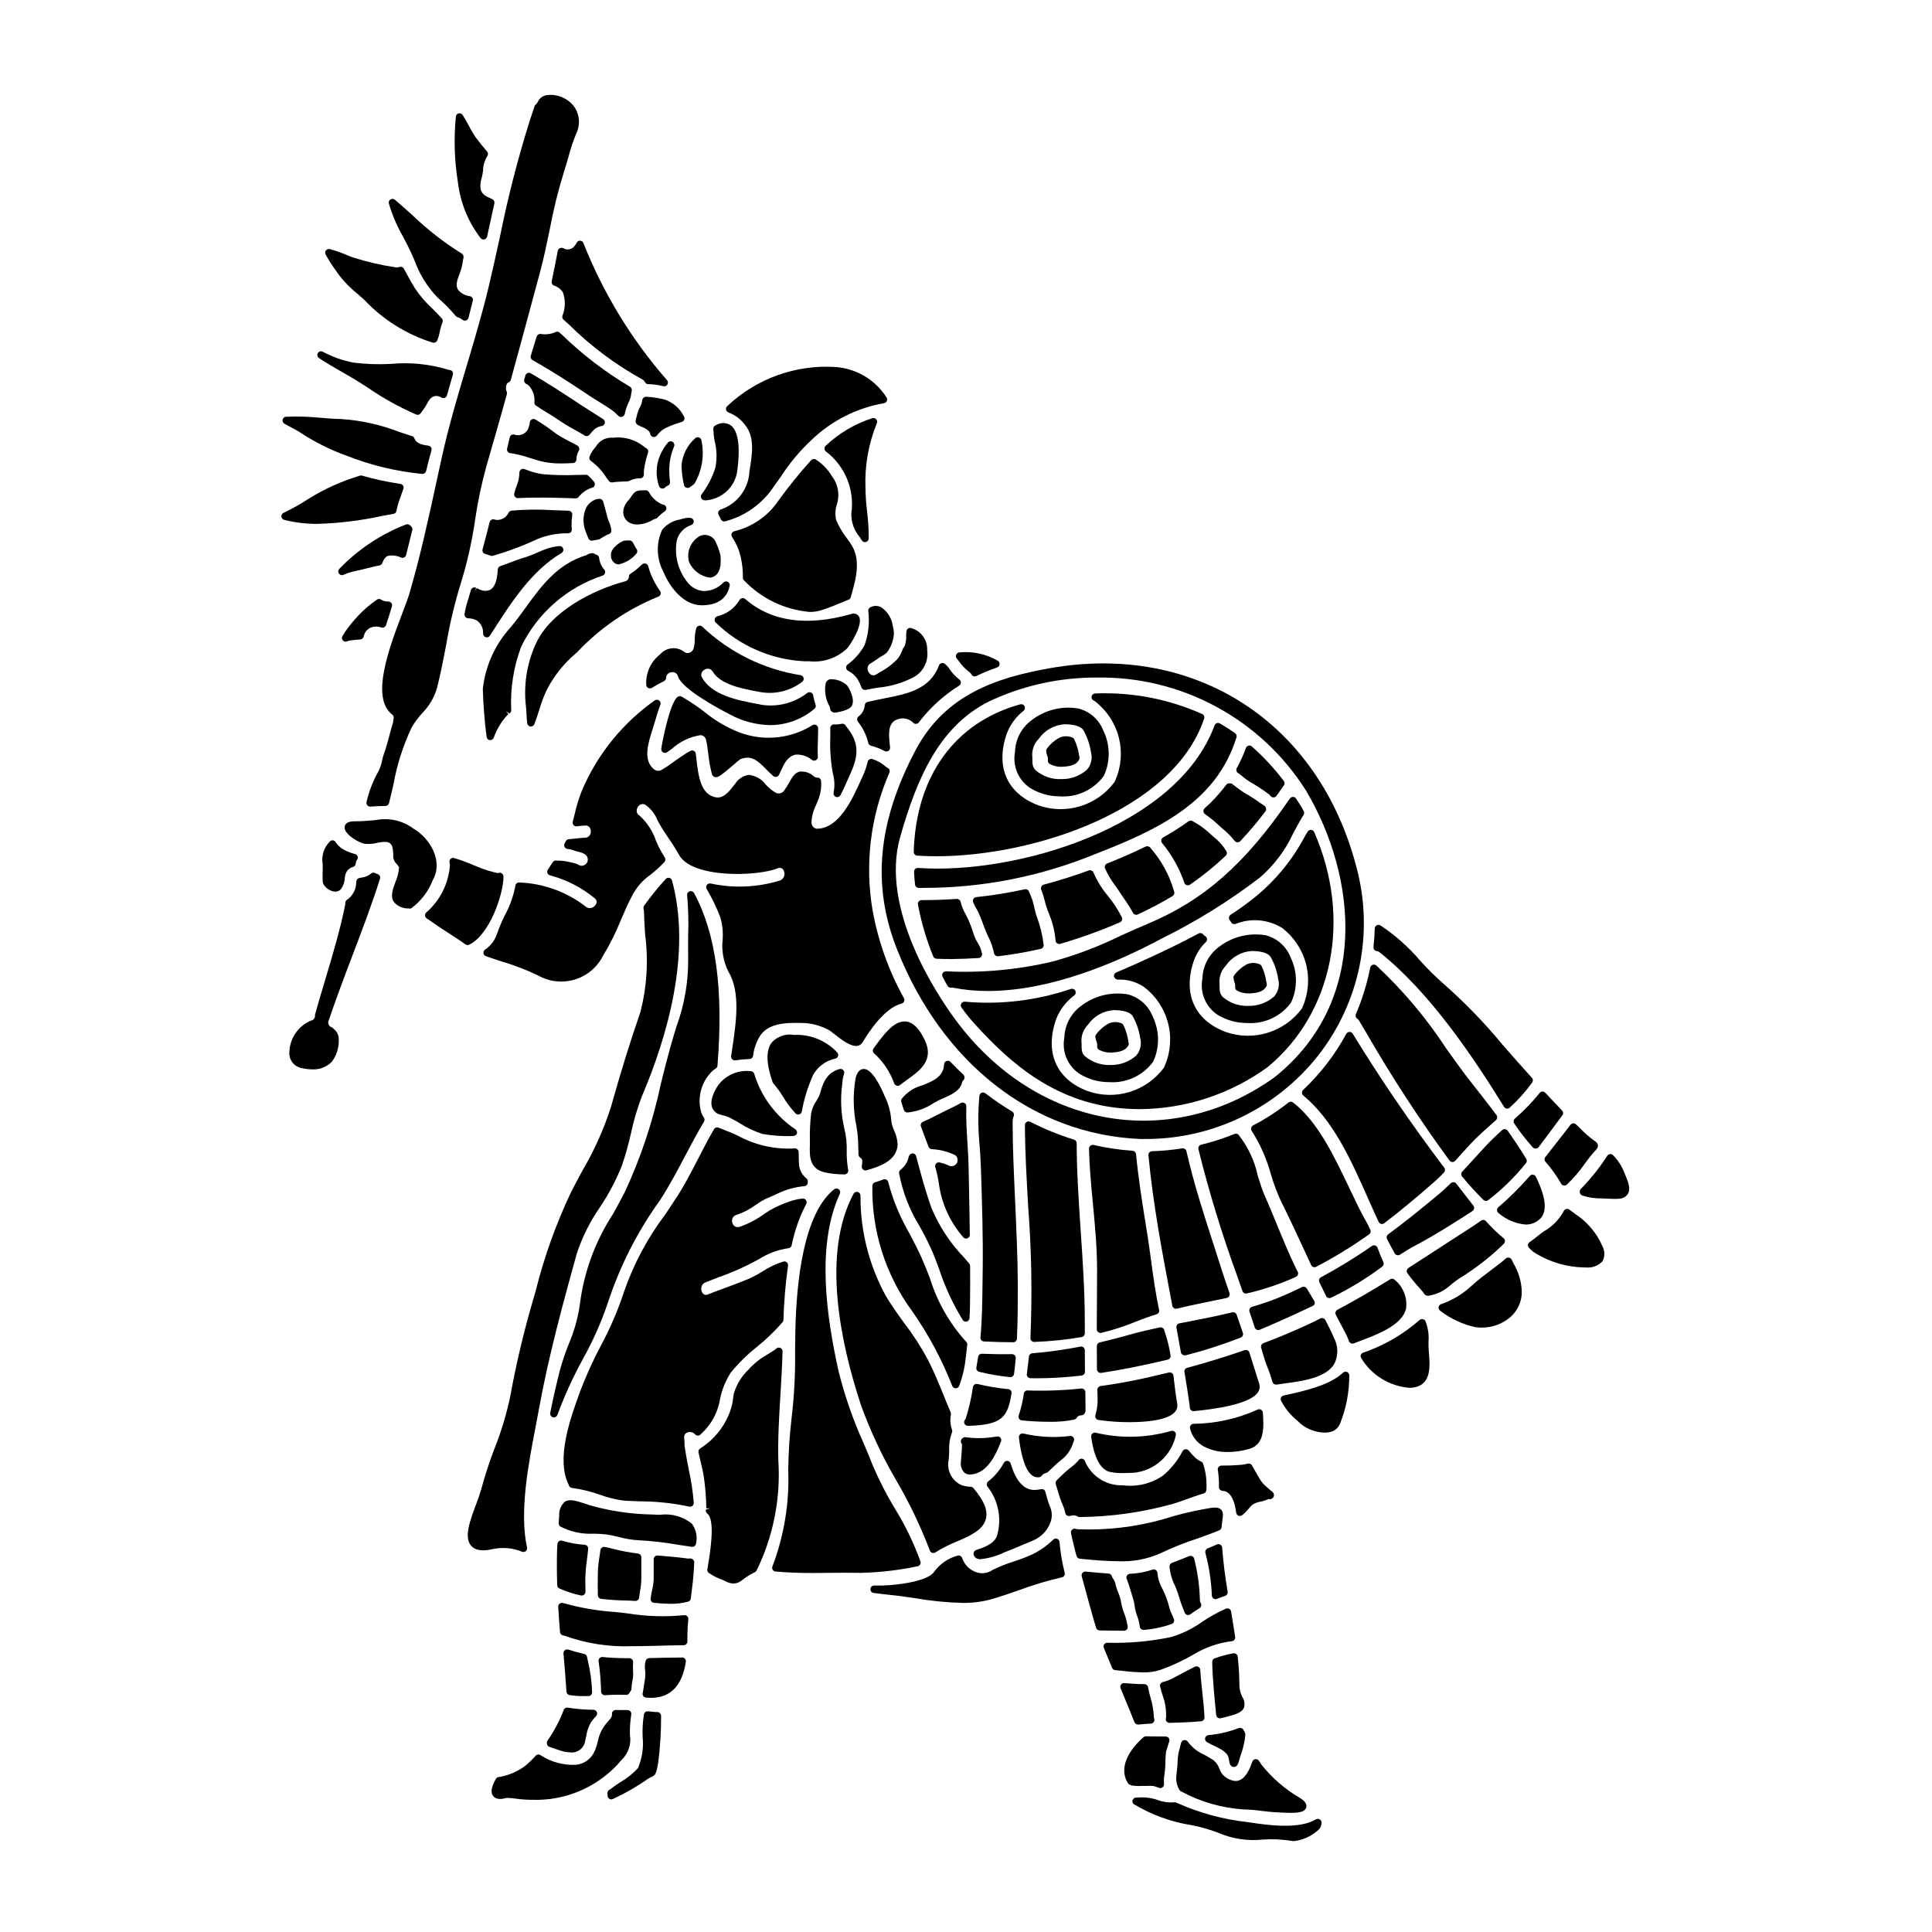 <?xml version="1.0" encoding="UTF-8"?>
<!-- Uploaded to: SVG Repo, www.svgrepo.com, Generator: SVG Repo Mixer Tools -->
<svg fill="#000000" width="800px" height="800px" version="1.1" viewBox="144 144 512 512" xmlns="http://www.w3.org/2000/svg">
 <g>
  <path d="m294.91 593.2c1.309 0.223 2.633 0.312 3.957 0.273h1.07c0.262 0 0.512-0.102 0.695-0.289 0.184-0.184 0.289-0.434 0.289-0.695-0.098-2.887-0.492-5.762-1.18-8.566l-0.18-0.855h-0.004c-0.078-0.379-0.371-0.676-0.75-0.758-1.371-0.305-2.777-0.688-4.188-1.148v-0.004c-0.316-0.098-0.66-0.035-0.918 0.168-0.258 0.203-0.398 0.527-0.371 0.855 0.289 3.363 0.574 6.723 0.789 10.109 0.023 0.449 0.348 0.824 0.789 0.91z"/>
  <path d="m288.91 605.85c0.004 0.098 0.016 0.191 0.039 0.289 0.051 0.359 0.297 0.664 0.641 0.785 0.297 0.105 2.922 1.043 3.766 1.238v0.004c0.656 0.148 1.32 0.234 1.992 0.25 1.855 0.113 3.484-1.227 3.727-3.07 0.09-0.367 0.172-0.758 0.262-1.18 0.184-1.289 0.602-2.535 1.23-3.676 0.34-0.496 0.715-0.961 1.121-1.398l0.312-0.352c0.25-0.289 0.312-0.695 0.156-1.043-0.156-0.352-0.5-0.578-0.879-0.586-2.277-0.02-4.551-0.207-6.801-0.559-0.469-0.09-0.93 0.176-1.09 0.625-1.094 2.871-2.539 5.598-4.301 8.113-0.113 0.164-0.176 0.359-0.176 0.559z"/>
  <path d="m272.52 395.67c-0.293 0.215-0.445 0.574-0.395 0.934 0.055 0.363 0.301 0.664 0.645 0.789 1.398 0.5 2.82 0.965 4.246 1.426l0.004-0.004c3.285 0.977 6.488 2.211 9.578 3.691 2.949 1.672 6.449 2.066 9.695 1.09 3.242-0.977 5.949-3.234 7.484-6.254 1.855-3.051 3.453-6.254 4.781-9.57 1.016-2.363 1.969-4.559 3.051-6.57 1.113-2.113 2.719-3.93 4.676-5.305 1.348-1.051 2.613-2.203 3.789-3.449 0.309-0.328 0.352-0.828 0.109-1.207-0.129-0.195-0.246-0.395-0.363-0.59-0.113-0.195-0.281-0.48-0.422-0.688l0.004-0.004c-0.578-0.992-1.09-2.019-1.531-3.078-0.859-2.582-2.367-4.902-4.379-6.734-0.484-0.258-0.781-0.77-0.762-1.32 0.023-0.66 0.383-1.262 0.953-1.594 0.453-0.242 1.008-0.203 1.422 0.102 1.387 0.988 2.461 2.356 3.09 3.938l0.531 0.996c0.789 1.395 1.684 2.731 2.559 4.031v-0.004c0.961 1.367 1.848 2.785 2.66 4.242 3.457 6.297 20.723 5.75 26.145 3.578 0.312-0.156 0.68-0.164 1-0.023 0.32 0.141 0.559 0.418 0.656 0.754 0.203 0.461 0.211 0.984 0.02 1.449-0.188 0.465-0.555 0.836-1.02 1.031-5.977 1.852-12.332 2.129-18.449 0.805-0.379-0.066-0.766 0.09-0.984 0.406s-0.23 0.734-0.031 1.062c1.426 2.394 2.633 4.914 3.609 7.523 0.57 1.926 0.777 3.941 0.613 5.945-0.309 2.891 0.219 5.805 1.523 8.398 3.266 5.441 2.07 13.441 1.016 20.5l-0.285 1.918c-0.043 0.312 0.062 0.625 0.289 0.844 0.184 0.18 0.43 0.281 0.688 0.281h0.16c1.238-0.199 2.492-0.316 3.746-0.355 0.48-0.023 0.879-0.387 0.938-0.867 0.211-1.762 0.777-3.461 1.672-4.996 2.184-3.707 6.988-3.848 12.094-3.668 2.289 0.164 4.516 0.836 6.516 1.969 0.191 0.113 0.543 0.395 0.996 0.762 2.414 1.914 4.723 3.606 6.402 3.301v0.004c0.562-0.098 1.055-0.441 1.34-0.938 1.613-2.719 5.848-9.164 10.332-10.258 0.293-0.074 0.539-0.281 0.664-0.559 0.121-0.281 0.105-0.605-0.039-0.875-4.019-7.234-6.824-15.078-8.301-23.223-2.121-12.355-0.57-25.059 4.449-36.547 0.203-0.484-0.004-1.043-0.473-1.277-0.137-0.059-0.27-0.133-0.391-0.219-1.043-0.945-2.277-1.66-3.613-2.098-0.262-0.086-0.547-0.062-0.789 0.07-0.242 0.137-0.418 0.367-0.484 0.641-0.309 1.309-0.75 2.586-1.316 3.805l-0.539 1.18c-2.266 5.004-5.688 12.562-11.453 12.762h-0.004c-0.383 0.023-0.762-0.121-1.039-0.395-0.34-0.328-0.539-0.777-0.555-1.254 0.086-1.66 0.52-3.281 1.277-4.762 0.246-0.586 0.492-1.18 0.711-1.777v-0.004c0.488-1.422 0.684-2.926 0.574-4.426-0.008-0.262-0.125-0.508-0.32-0.684-0.195-0.176-0.453-0.262-0.715-0.242-0.316-0.004-0.621-0.113-0.863-0.312-1.012-0.953-2.387-1.422-3.773-1.285-1.328 0.297-2.012 1.523-2.754 2.824-0.383 0.73-0.82 1.43-1.305 2.094-0.477 0.828-1.531 1.113-2.359 0.641-0.957-0.559-1.82-1.262-2.555-2.086-1.078-1.473-2.727-2.418-4.543-2.606-1.492 0.234-2.812 1.105-3.609 2.391l-0.211 0.242c-1.32 1.703-2.801 3.644-4.801 3.328-4.164-0.613-4.754-5.832-5.277-10.434l-0.129-1.141h-0.004c-0.039-0.324-0.238-0.609-0.531-0.758-0.289-0.148-0.633-0.145-0.922 0.012-1.602 0.941-3.152 1.969-4.644 3.074-0.945 0.715-1.934 1.375-2.961 1.969-0.684 0.395-1.547 0.293-2.121-0.25-2.836-2.438-1.473-6.742-0.273-10.535 0.199-0.629 0.395-1.227 0.559-1.816 0.395-1.348 0.871-3.023 1.504-4.644h0.004c0.156-0.402 0.035-0.859-0.301-1.129-0.34-0.27-0.816-0.293-1.18-0.051-8.5 5.996-15.168 14.227-19.266 23.785-0.84 2.113-1.512 4.285-2.004 6.504-0.152 0.617-0.312 1.234-0.473 1.859-0.086 0.316-0.008 0.656 0.211 0.902 0.223 0.246 0.547 0.363 0.871 0.324 0.727-0.105 1.461-0.172 2.195-0.199 0.414-0.051 0.824 0.094 1.113 0.391 0.254 0.305 0.395 0.688 0.395 1.082 0.047 0.449-0.098 0.895-0.398 1.234-0.297 0.336-0.727 0.527-1.176 0.535-0.82 0-1.629 0.105-2.445 0.195-0.594 0.066-1.18 0.137-1.797 0.168v0.004c-0.355 0.02-0.668 0.227-0.828 0.547l-0.312 0.621h0.004c-0.145 0.289-0.141 0.637 0.02 0.922 0.16 0.289 0.457 0.477 0.785 0.5 0.496 0.039 0.984 0.148 1.453 0.316 0.465 0.188 0.945 0.336 1.434 0.445 0.57 0.105 1.121 0.309 1.621 0.602 0.797 0.461 1.082 1.477 0.633 2.281-0.262 0.406-0.676 0.688-1.148 0.785-0.336 0.082-0.691 0.023-0.984-0.164-0.508-0.293-1.066-0.492-1.645-0.582-0.223-0.055-0.445-0.105-0.637-0.16v-0.004c-1.172-0.289-2.371-0.434-3.574-0.422-0.406-0.113-0.84 0.043-1.074 0.391l-0.465 0.703c-0.293 0.438-0.574 0.867-0.852 1.297-0.184 0.273-0.219 0.617-0.098 0.922 0.125 0.305 0.391 0.531 0.711 0.598 4.328 1.148 8.355 3.219 11.809 6.07 0.375 0.258 0.566 0.707 0.496 1.152-0.16 0.637-0.633 1.145-1.25 1.355-0.57 0.211-1.207 0.086-1.656-0.324-5.051-3.906-11.199-6.133-17.582-6.371-0.52-0.039-0.98 0.344-1.035 0.863-0.508 2.715-1.438 5.336-2.754 7.762-0.848 1.68-1.578 3.418-2.184 5.199-0.586 1.625-1.676 3.019-3.117 3.973z"/>
  <path d="m299.48 557.83c0.145-1.137 0.293-2.242 0.395-3.367v0.004c0.023-0.262-0.055-0.52-0.223-0.723-0.164-0.203-0.402-0.328-0.664-0.352-2.023-0.129-4.023-0.492-5.965-1.078-0.301-0.105-0.637-0.059-0.891 0.133-0.258 0.18-0.41 0.473-0.414 0.785 0 0.281-0.023 0.57-0.047 0.859l-0.031 0.469c-0.094 2.938-0.086 6.059 0.027 9.543 0.012 0.379 0.238 0.715 0.582 0.867 1.832 0.812 3.746 1.43 5.707 1.844 0.066 0.012 0.137 0.016 0.203 0.02 0.266 0 0.516-0.105 0.703-0.293 0.184-0.188 0.285-0.441 0.281-0.703v-1.184c-0.07-1.73-0.023-3.469 0.145-5.195z"/>
  <path d="m333.09 427.55h0.059c0.098-0.082 0.199-0.156 0.305-0.219l0.289-0.199-0.004-0.004c0.227-0.168 0.371-0.426 0.395-0.707 1.633-20.102-0.395-35.074-6.203-45.762-0.223-0.41-0.711-0.609-1.16-0.469-0.445 0.141-0.734 0.582-0.68 1.047 0.312 3.426 0.41 6.867 0.289 10.301-0.023 2.133-0.055 4.269 0 6.414v0.004c0.062 6.207-1.004 12.371-3.148 18.199-0.547 1.793-1.121 3.676-1.684 5.719-0.836 3.031-1.605 6.117-2.387 9.219-2.094 9.961-5.316 19.648-9.605 28.879-1.047 2.023-2.113 3.938-3.148 5.824h-0.004c-4.684 7.199-7.672 15.367-8.734 23.887-0.523 3.66-1.531 7.234-2.996 10.629-0.895 2.25-1.664 4.547-2.312 6.879-1.074 4.293-1.883 7.871-2.543 11.258-0.098 0.508 0.215 1.004 0.715 1.137 0.082 0.023 0.164 0.035 0.25 0.031 0.422 0 0.797-0.266 0.934-0.664 1.898-5.106 4.164-10.066 6.777-14.848 2.633-4.707 4.828-9.648 6.559-14.758 3.195-9.781 7.887-19.008 13.906-27.348 2.461-3.816 4.594-7.852 6.656-11.754 1.574-2.981 3.203-6.062 4.961-9.012l-0.004-0.004c0.203-0.332 0.188-0.75-0.039-1.07-0.27-0.375-0.488-0.785-0.656-1.215-1.242-4.102 0.016-8.547 3.215-11.395z"/>
  <path d="m299.24 269.82-2.34 0.043c-3.019 0.129-6.043 0.066-9.051-0.195-1.434-0.203-2.836-0.574-4.18-1.113l-0.723-0.25c-0.301-0.105-0.633-0.059-0.891 0.129-0.254 0.18-0.406 0.473-0.41 0.785-0.016 1.23-0.266 2.445-0.742 3.574-0.254 0.648-0.461 1.316-0.617 1.992-0.074 0.305 0 0.625 0.199 0.863 0.184 0.246 0.484 0.379 0.789 0.352 6.031-0.305 13.203 0 15.262 0.078h0.047-0.004c0.312 0 0.602-0.145 0.789-0.395 0.914-1.172 2.172-2.031 3.598-2.453 0.301-0.098 0.535-0.336 0.629-0.641s0.035-0.633-0.156-0.887c-0.453-0.57-0.953-1.105-1.492-1.598-0.195-0.172-0.445-0.273-0.707-0.285z"/>
  <path d="m321 261.29c-1.355 1.598-2.305 3.5-2.758 5.543-0.398 2.027-0.25 4.129 0.434 6.082 0.145 0.305 0.434 0.516 0.77 0.559 0.039 0.004 0.082 0.004 0.125 0 0.293 0 0.566-0.129 0.754-0.352 0.164-0.184 0.375-0.32 0.609-0.395 0.43-0.16 0.691-0.598 0.629-1.055-0.129-0.949-0.195-1.91-0.199-2.867-0.031-2.227 0.402-4.43 1.273-6.477 0.191-0.441 0.035-0.957-0.367-1.219-0.406-0.258-0.938-0.191-1.262 0.164z"/>
  <path d="m315.97 274.41c-0.18-0.301-0.5-0.488-0.852-0.488-2.269 0-2.852 0.066-3.938 1.836l0.004-0.004c-0.184 0.273-0.383 0.535-0.59 0.789-0.809 0.785-1.312 1.828-1.422 2.949-0.086 1.246 0.555 2.43 1.648 3.031 0.637 0.328 1.348 0.488 2.062 0.469 1.461-0.031 2.891-0.457 4.129-1.234 0.191-0.129 0.406-0.215 0.633-0.254 0.215-0.031 0.41-0.133 0.559-0.289 0.598-0.633 1.258-1.203 1.969-1.703 0.312-0.215 0.473-0.59 0.414-0.969-0.062-0.375-0.336-0.68-0.699-0.785l-0.488-0.129c-1.469-0.664-2.676-1.797-3.43-3.219z"/>
  <path d="m388.36 379.3c15.68 0.062 31.215-2.961 45.727-8.902 16.781-6.504 32.273-13.777 37.598-31.004h-0.004c0.125-0.402-0.02-0.844-0.363-1.09-1.18-0.84-2.492-1.684-4.019-2.582-0.25-0.148-0.555-0.176-0.832-0.078-0.273 0.098-0.488 0.312-0.59 0.586-10.035 27.16-52.824 39.613-78.594 37.785-0.281-0.012-0.555 0.09-0.758 0.281-0.203 0.195-0.309 0.469-0.297 0.75 0.055 1.117 0.137 2.262 0.27 3.387h-0.004c0.062 0.492 0.477 0.863 0.973 0.867z"/>
  <path d="m473.44 349.89c0.59 0.512 1.223 0.969 1.895 1.363 1.598 0.906 3.137 1.91 4.609 3.004l0.285 0.199c0.176 0.117 0.328 0.27 0.441 0.445 0.184 0.266 0.488 0.426 0.809 0.426 0.324 0 0.625-0.156 0.809-0.422l0.641-0.906c0.395-0.562 0.812-1.129 1.219-1.746h0.004c0.336-0.348 0.367-0.891 0.074-1.273-2.512-3.328-5.348-6.394-8.469-9.156-0.242-0.219-0.574-0.301-0.891-0.219-0.316 0.078-0.57 0.309-0.684 0.613-0.672 1.84-1.48 3.629-2.422 5.348-0.254 0.461-0.098 1.039 0.352 1.312 0.469 0.305 0.91 0.641 1.328 1.012z"/>
  <path d="m471.17 366.82c0.176 0.234 0.441 0.379 0.734 0.395h0.066c0.27 0 0.527-0.113 0.715-0.305 2.375-2.516 4.609-5.16 6.691-7.922 0.156-0.238 0.207-0.531 0.137-0.809-0.07-0.289-0.254-0.535-0.508-0.688l-1.18-0.789-0.004 0.004c-1.164-0.867-2.387-1.656-3.656-2.363-0.645-0.375-1.262-0.797-1.848-1.254l-0.816-0.605c-0.203-0.152-0.395-0.309-0.703-0.547l-0.73 0.656 0.695-0.691c-0.199-0.191-0.465-0.297-0.738-0.297l-0.277-0.02h0.004c-0.312 0-0.602 0.145-0.789 0.395-1.688 2.262-3.606 4.348-5.719 6.223-0.23 0.203-0.352 0.5-0.328 0.805 0.023 0.305 0.188 0.582 0.441 0.75 1.309 0.914 2.547 1.922 3.703 3.019l1.215 1.082h0.004c1.07 0.879 2.039 1.871 2.891 2.961z"/>
  <path d="m503.46 373.76c-9.992-38.352-42.668-59.508-81.285-52.672-13.777 2.461-27.633 6.793-35.539 21.715-10.055 19.043-11.621 35.816-4.93 52.742 11.996 30.273 36.074 49.074 64.422 50.297h0.996c18 0.172 35.066-8 46.215-22.133 11.055-14.129 14.805-32.637 10.121-49.949zm-21.242 55.367-0.395 0.281c-0.07 0.07-0.121 0.121-0.168 0.16-27.77 19.797-63.293 13.348-84.469-15.352-4.82-6.535-20.121-29.344-14.602-48.512 4.328-15.105 10.336-29.973 24.797-36.406 8.555-3.812 17.816-5.766 27.184-5.738 22.492-0.41 43.566 10.965 55.57 29.996 13.691 23.223 16.531 55.625-7.918 75.57z"/>
  <path d="m304.78 280.34c-0.102-0.395-0.207-0.84-0.34-1.281l-0.297-1.082c-0.098-0.363-0.195-0.73-0.305-1.09-0.191-0.516-0.738-0.805-1.273-0.668-0.07 0-0.395 0.039-0.449 0.059-1.281 0.379-2.336 1.297-2.887 2.516-0.82 1.996-0.805 4.238 0.043 6.223 0.227 0.535 0.434 1.066 0.633 1.625 0.145 0.387 0.512 0.645 0.926 0.645 0.078 0 0.156-0.008 0.234-0.031 0.285-0.066 0.574-0.109 0.863-0.156 0.289-0.047 0.465-0.074 0.688-0.117 0.125-0.027 0.242-0.074 0.348-0.141 0.691-0.461 1.414-0.871 2.164-1.23 0.109-0.012 0.219-0.043 0.324-0.086 0.391-0.184 0.617-0.598 0.559-1.027-0.074-0.676-0.246-1.34-0.508-1.969-0.324-0.699-0.562-1.434-0.723-2.188z"/>
  <path d="m422.04 386.27c0.926 2.238 1.496 4.602 1.695 7.016 0.051 0.5 0.477 0.879 0.977 0.879 0.094 0.004 0.184-0.012 0.27-0.039 5.387-1.57 10.668-3.477 15.816-5.707 0.242-0.102 0.434-0.301 0.531-0.551 0.098-0.246 0.09-0.52-0.02-0.758-1.023-2.027-2.262-3.934-3.695-5.688-1.566-1.859-2.856-3.938-3.828-6.164-0.191-0.504-0.754-0.762-1.258-0.578-3.902 1.43-7.914 2.691-11.93 3.758h-0.004c-0.273 0.074-0.504 0.262-0.629 0.52-0.125 0.254-0.133 0.551-0.023 0.809 0.371 0.957 0.676 1.934 0.918 2.93 0.293 1.223 0.688 2.418 1.18 3.574z"/>
  <path d="m458.47 378.56c0.105 0.035 0.219 0.055 0.328 0.055 0.203 0 0.395-0.059 0.562-0.172 3.348-2.309 6.516-4.871 9.469-7.668 0.324-0.305 0.402-0.789 0.191-1.18-0.895-1.48-2.059-2.781-3.426-3.84l-0.789-0.695c-1.445-1.387-3.074-2.562-4.844-3.496-0.328-0.152-0.707-0.117-1 0.09-2.156 1.555-4.402 2.981-6.723 4.277-0.25 0.141-0.422 0.383-0.48 0.66-0.059 0.277 0.008 0.562 0.18 0.785 2.586 3.121 4.586 6.684 5.906 10.516 0.086 0.312 0.32 0.562 0.625 0.668z"/>
  <path d="m421.55 344.33c0.066 0.152 0.113 0.309 0.145 0.473v0.812-0.004c0 0.359 0.191 0.688 0.508 0.859 0.969 0.512 2.051 0.77 3.148 0.742 1.254-0.066 3.594-0.188 4.453-1.641h-0.004c0.188-0.203 0.293-0.469 0.293-0.746 0.004-0.156-0.027-0.312-0.09-0.453-0.203-1.547-0.648-3.047-1.324-4.453-0.125-0.246-0.348-0.43-0.613-0.508-1.02-0.398-2.156-0.395-3.172 0.02-1.352 0.711-2.523 1.711-3.434 2.934-0.148 0.176-0.23 0.402-0.23 0.633 0 0.117 0.02 0.23 0.059 0.34 0.039 0.34 0.129 0.676 0.262 0.992z"/>
  <path d="m412.99 343.28c-0.699 3.656 0.836 7.383 3.91 9.484 1.723 1.078 3.644 1.797 5.648 2.113 0.867 0.117 1.742 0.18 2.613 0.184 4.461 0.207 8.73-1.836 11.359-5.445 1.766-3.793 1.73-8.184-0.102-11.945-1.117-2.926-3.582-5.129-6.617-5.902-4.441-0.766-9 0.391-12.539 3.184-2.617 1.98-4.191 5.047-4.273 8.328zm6.297-3.504c1.586-2.266 4.117-3.68 6.875-3.844h0.191c1.867 0.074 4.102 0.344 4.84 1.727h0.004c0.957 1.742 1.602 3.637 1.906 5.602 0.477 1.648 0.082 3.43-1.043 4.723-1.879 1.66-4.32 2.551-6.828 2.488-2.461 0.105-4.871-0.723-6.754-2.316-0.898-0.918-0.898-1.668-0.895-3.363l0.004 0.004c-0.234-1.848 0.391-3.695 1.699-5.019z"/>
  <path d="m387.07 370.75c1.629 0.113 3.32 0.168 5.066 0.168 25.648 0 62.781-12.02 70.977-36.492v0.004c0.16-0.477-0.066-0.996-0.523-1.207-8.914-3.984-18.629-5.848-28.383-5.445-0.449 0.023-0.824 0.344-0.918 0.781-0.094 0.441 0.121 0.887 0.523 1.086 0.113 0.062 0.23 0.117 0.332 0.18v0.004c3.121 2.383 5.352 5.742 6.336 9.543 0.984 3.805 0.668 7.824-0.906 11.422-0.051 0.152-0.121 0.301-0.203 0.438-2.269 3.062-5.465 5.316-9.109 6.426-3.648 1.113-7.555 1.02-11.145-0.258-8.266-3.148-11.379-10.234-8.297-19.027 0.91-2.371 2.449-4.449 4.449-6.016 0.355-0.297 0.457-0.801 0.242-1.211-0.215-0.41-0.684-0.617-1.133-0.496-17.363 4.797-27.652 19.051-28.23 39.105h0.004c-0.008 0.523 0.395 0.957 0.918 0.996z"/>
  <path d="m363.98 324.01c-0.598 0.117-1.062 0.582-1.18 1.18-0.363 2.023-0.016 4.106 0.984 5.902 0.117 0.227 0.188 0.473 0.199 0.73 0.016 0.234 0.117 0.461 0.281 0.629 0.074 0.07 0.156 0.133 0.246 0.176 0.195 0.156 0.441 0.234 0.691 0.227 0.289-0.012 0.57-0.051 0.852-0.117 1.41-0.277 3.188-0.789 3.668-1.637 0.926-1.695-0.5-4.496-1.277-5.512v0.004c-1.223-1.098-2.828-1.664-4.465-1.582z"/>
  <path d="m365.51 355.18c0.113 0.043 0.238 0.066 0.363 0.066 0.363 0 0.695-0.203 0.867-0.523 0.703-1.344 1.305-2.711 1.789-3.828 0.234-0.543 0.449-1.023 0.629-1.406 2.344-5.098 2.82-8.547-1.039-13.152l0.004-0.004c-0.191-0.402-0.637-0.617-1.07-0.523-0.645 0.148-1.309 0.203-1.969 0.168-0.273-0.023-0.547 0.074-0.742 0.266-0.199 0.191-0.312 0.453-0.309 0.73v2.484-0.004c-0.117 3.164 0.109 6.332 0.668 9.449 0.473 1.664 0.547 3.418 0.223 5.117-0.125 0.477 0.125 0.973 0.586 1.16z"/>
  <path d="m333.41 308.06c-0.082 0.344 0.027 0.707 0.289 0.949 6.312 6.152 14.648 9.793 23.453 10.234h1.281c3.684 0.402 7.356-0.84 10.043-3.391 0.961-1.051 4.398-6.508 3.148-8.504v-0.004c-0.449-0.676-1.312-0.938-2.059-0.621-11.734 3.344-21.184 2.012-28.078-3.981h-0.004c-0.227-0.195-0.531-0.273-0.828-0.219-0.297 0.059-0.551 0.246-0.691 0.516-1.289 2.168-3.41 3.715-5.867 4.281-0.348 0.102-0.609 0.383-0.688 0.738z"/>
  <path d="m412.74 508.08 0.129-1.113c0.117-1.023 0.238-2.043 0.32-3.047 0.02-0.277-0.078-0.551-0.266-0.754-0.191-0.203-0.461-0.312-0.738-0.305-2.695 0.055-5.301 0-7.953-0.102-0.508-0.027-0.953 0.336-1.02 0.84-0.102 0.719-0.262 1.695-0.461 2.805v0.004c-0.098 0.508 0.219 1.004 0.723 1.133 2.691 0.664 5.426 1.137 8.184 1.41h0.105c0.5-0.004 0.918-0.375 0.977-0.871z"/>
  <path d="m376.21 255.12c-0.254-0.289-0.652-0.406-1.02-0.301-4.625 1.477-8.852 3.981-12.375 7.316-0.227 0.203-0.344 0.496-0.324 0.801 0.023 0.301 0.184 0.574 0.434 0.746 2.469 1.883 4.391 4.394 5.566 7.269s1.566 6.012 1.125 9.086c-0.07 2.277 0.707 4.496 2.18 6.231l0.598 0.938c0.18 0.289 0.496 0.465 0.836 0.465 0.086 0 0.172-0.012 0.254-0.035 0.422-0.109 0.719-0.484 0.73-0.922 0.016-2.414-0.133-4.824-0.434-7.223-0.254-2.07-0.395-4.156-0.426-6.246-0.219-5.84 0.809-11.656 3.016-17.07 0.156-0.352 0.094-0.766-0.16-1.055z"/>
  <path d="m413.5 498.79c0.219-4.894 0.234-9.867 0.234-14.168-0.027-7.359-0.395-14.992-0.719-22.371-0.328-7.379-0.66-14.367-0.66-20.824v-0.004c-0.004-0.574 0.098-1.141 0.301-1.676 0.16-0.445-0.016-0.941-0.422-1.184-2.465-1.465-4.84-3.082-7.106-4.84-0.281-0.211-0.652-0.258-0.977-0.125-0.32 0.133-0.551 0.426-0.598 0.773-0.406 4.5-0.375 9.031 0.086 13.523 0.129 1.859 0.25 3.629 0.297 5.231l0.055 1.617c0.27 8.32 0.543 16.926 0.441 25.395l-0.047 3.793c-0.055 4.758-0.113 9.684-0.547 14.496l-0.004 0.004c-0.023 0.266 0.062 0.531 0.238 0.734 0.176 0.199 0.426 0.324 0.691 0.336 2.672 0.137 5.281 0.207 7.758 0.207v0.004c0.516-0.004 0.941-0.406 0.977-0.922z"/>
  <path d="m360.82 337.02c0.004-0.363-0.191-0.695-0.508-0.871-0.316-0.176-0.703-0.164-1.004 0.031-6.207 3.879-13.941 4.402-20.617 1.398-2.844-1.246-5.504-2.871-7.902-4.84-1.695-1.305-3.465-2.516-5.301-3.625l-0.84-0.504h0.004c-0.387-0.207-0.863-0.141-1.184 0.16-2 1.727-4.004 11.934-4.219 13.652-0.047 0.387 0.137 0.766 0.469 0.969 0.336 0.199 0.758 0.184 1.074-0.039l1.273-0.914h0.004c2.106-1.906 4.723-3.16 7.527-3.613 0.691 0.023 1.297 0.48 1.5 1.141 0.289 1.273 0.461 2.633 0.625 3.938 0.184 1.781 0.504 3.547 0.957 5.277 0.117 0.344 0.383 0.617 0.727 0.738 0.109 0.035 0.227 0.055 0.34 0.055 0.684 0 1.602-0.676 4.488-3.148 0.789-0.68 1.781-1.531 1.988-1.645 2.887-1.109 4.469 0.289 6.812 2.668 0.605 0.613 1.219 1.234 1.883 1.805 0.234 0.203 0.547 0.281 0.848 0.219 0.305-0.066 0.555-0.27 0.688-0.547l0.395-0.84c0.949-2.094 1.766-3.906 3.879-4.481h-0.004c1.625-0.148 3.242 0.359 4.488 1.414 0.312 0.207 0.711 0.219 1.035 0.031s0.516-0.539 0.496-0.914c-0.098-1.574-0.035-3.246 0.027-4.856 0.008-0.871 0.039-1.766 0.051-2.66z"/>
  <path d="m315.77 326.31c0.309 0.172 0.691 0.164 0.992-0.023 1.039-0.648 2.109-1.242 3.207-1.781 0.34-0.164 0.551-0.512 0.551-0.891 0.043-0.781 0.66-1.406 1.441-1.461 0.777-0.156 1.539 0.328 1.727 1.102 0.973 3.199 9.965 8.129 13.777 10.098 3.266 1.773 6.91 2.738 10.625 2.805 4.309-0.004 8.473-1.539 11.75-4.328 0.316-0.262 0.438-0.691 0.301-1.078-0.277-0.812-0.492-1.645-0.641-2.488-0.055-0.344-0.285-0.633-0.609-0.758s-0.691-0.074-0.965 0.145c-3.402 2.617-7.719 3.754-11.969 3.148l-1.062-0.219c-5.371-1.004-12.059-2.246-14.824-6.957-0.238-0.359-0.301-0.809-0.168-1.223 0.145-0.391 0.426-0.715 0.785-0.922 0.355-0.242 0.789-0.324 1.207-0.23 0.414 0.098 0.773 0.359 0.988 0.73 1.996 3.406 7.691 4.492 11.457 5.207l0.91 0.172c4.031 0.789 8.211-0.215 11.445-2.754 0.273-0.266 0.367-0.668 0.242-1.027-0.125-0.363-0.445-0.617-0.824-0.66-9.762-1.551-18.816-6.027-25.98-12.836-0.242-0.238-0.594-0.332-0.922-0.25-0.332 0.082-0.598 0.332-0.699 0.656-0.262 0.953-0.395 1.938-0.395 2.926 0 0.816-0.098 1.633-0.289 2.43-0.172 0.523-0.574 0.938-1.09 1.121-0.41 0.164-0.875 0.129-1.258-0.098-1.961-1.633-4.863-1.395-6.535 0.531-2.477 1.922-3.856 4.938-3.691 8.066 0.008 0.355 0.203 0.68 0.516 0.848z"/>
  <path d="m280.27 259.17c-0.254-0.066-0.523-0.023-0.746 0.113s-0.379 0.359-0.434 0.613l-0.703 2.981h-0.004c-0.062 0.273-0.012 0.559 0.148 0.789 0.16 0.23 0.41 0.383 0.688 0.418 1.742 0.258 3.453 0.68 5.117 1.258 0.836 0.262 1.688 0.527 2.586 0.789v-0.004c1.883 0.496 3.824 0.73 5.769 0.691 1.059 0 2.113-0.047 3.148-0.102 0.535-0.035 0.945-0.484 0.93-1.02 0.012-0.738 0.199-1.465 0.555-2.109 0.059-0.102 0.109-0.203 0.152-0.309 0.152-0.449-0.031-0.945-0.445-1.18-0.742-0.426-1.5-0.816-2.254-1.203-0.754-0.391-1.469-0.758-2.184-1.18v-0.004c-0.848-0.512-1.66-1.074-2.438-1.68-0.734-0.551-1.473-1.105-2.234-1.574-0.621-0.418-1.297-0.832-2.016-1.273v-0.004c-0.281-0.172-0.629-0.191-0.93-0.055s-0.512 0.418-0.559 0.746c-0.066 0.727-0.273 1.434-0.609 2.086-0.754 1.18-2.223 1.684-3.539 1.211z"/>
  <path d="m287.29 232.5c-0.473-0.059-0.922 0.234-1.059 0.691l-0.523 1.676c-0.359 1.141-0.715 2.285-1.051 3.43-0.125 0.438 0.066 0.91 0.465 1.137 5.551 3.109 10.98 6.691 14.586 9.121 0.934 0.633 1.898 1.223 2.871 1.82 1.25 0.789 2.551 1.574 3.738 2.43v-0.004c0.484 0.371 0.941 0.773 1.367 1.207l0.223 0.215c0.184 0.176 0.43 0.273 0.684 0.273 0.094 0 0.191-0.016 0.281-0.043 0.34-0.102 0.598-0.375 0.68-0.723 0.246-1.176 0.645-2.316 1.18-3.394 0.289-0.621 0.473-1.285 0.543-1.969 0.031-0.266 0.082-0.527 0.141-0.785 0.109-0.434-0.09-0.887-0.484-1.102-6.559-3.898-12.633-8.551-18.105-13.867l-0.527-0.469c-0.352-0.312-0.875-0.336-1.25-0.051-1.191 0.477-2.492 0.617-3.758 0.406z"/>
  <path d="m314.67 262.36c-2.305-1.867-5.273-2.719-8.219-2.359-1.793-0.164-3.523 0.703-4.461 2.238l-0.312 0.395c-0.637 0.715-1.133 1.547-1.465 2.449-0.109 0.41 0.047 0.84 0.395 1.082 1.66 1.227 3.07 2.762 4.156 4.516 0.195 0.223 0.371 0.457 0.523 0.707 0.184 0.281 0.496 0.453 0.836 0.457 0.066 0.004 0.133 0.004 0.195 0l0.395-0.07c0.992-0.145 3.238-0.199 3.566-0.199v-0.004c0.184 0 0.363-0.051 0.52-0.145 0.895-0.461 1.891-0.691 2.898-0.668 0.258-0.012 0.504-0.125 0.684-0.316 0.172-0.195 0.262-0.453 0.246-0.715-0.016-0.41 0-0.824 0.047-1.234 0.215-1.543 0.566-3.062 1.062-4.543 0.156-0.48-0.074-1.004-0.539-1.207-0.199-0.086-0.379-0.219-0.527-0.383z"/>
  <path d="m307.22 293.42c0.238 0.098 0.496 0.145 0.75 0.145 1.793-0.395 3.41-1.359 4.598-2.758 0.324-0.289 0.414-0.762 0.227-1.152-0.039-0.098-0.098-0.188-0.18-0.258-0.18-0.293-0.352-0.598-0.5-0.906-0.137-0.273-0.281-0.543-0.434-0.789-0.18-0.277-0.48-0.457-0.812-0.48-0.508-0.027-1.016 0-1.516 0.078-0.176 0.047-0.344 0.117-0.504 0.207-0.059 0.031-0.219 0.117-0.277 0.156-0.055 0.039-0.215 0.105-0.25 0.129-0.422 0.27-2.531 1.68-2.418 3.289v0.004c-0.074 0.973 0.445 1.898 1.316 2.336z"/>
  <path d="m283.8 242.86c-0.281 0.117-0.492 0.355-0.574 0.648l-0.289 1.066c-0.133 0.461 0.09 0.953 0.523 1.16 0.406 0.188 0.758 0.48 1.008 0.852 0.879 1.129 1.289 2.551 1.152 3.973-0.043 0.355 0.105 0.703 0.395 0.914 0.957 0.672 1.969 1.289 2.973 1.895 0.906 0.543 1.777 1.074 2.531 1.602 1.555 1.066 3.164 2.055 4.82 2.953 0.875 0.492 1.746 0.984 2.609 1.508 0.152 0.09 0.328 0.141 0.508 0.141 0.293 0 0.574-0.133 0.758-0.363 0.348-0.418 0.715-0.84 1.105-1.23h0.004c0.582-0.598 1.352-0.98 2.18-1.086 0.395-0.078 0.703-0.383 0.781-0.777s-0.09-0.797-0.422-1.02c-1.086-0.707-2.191-1.41-3.301-2.113l-2.418-1.539c-4.762-3.148-9.055-5.965-13.5-8.52h-0.004c-0.258-0.148-0.566-0.168-0.84-0.062z"/>
  <path d="m269.38 299.73c-0.266 0.105-0.469 0.324-0.559 0.598-0.188 0.566-0.355 1.145-0.523 1.719l-0.262 0.887c-0.402 1.223-0.711 2.477-0.926 3.75-0.047 0.266 0.02 0.539 0.18 0.754 0.156 0.219 0.398 0.363 0.668 0.395l0.277 0.035c0.781 0.012 1.547 0.23 2.223 0.625 0.996 0.742 1.578 1.91 1.574 3.152v0.281-0.004c0 0.438 0.289 0.824 0.707 0.945 0.09 0.027 0.184 0.039 0.277 0.039 0.336 0 0.648-0.172 0.828-0.457l0.301-0.469c5.234-8.207 10.652-16.688 18.676-21.441v0.004c0.398-0.238 0.578-0.719 0.434-1.16-0.141-0.441-0.582-0.723-1.043-0.664-1.016 0.094-2.023 0.293-3 0.59-0.938 0.316-1.844 0.703-2.754 1.098-0.973 0.453-1.969 0.848-2.984 1.184-1.617 0.469-3.184 1.059-4.695 1.633-0.734 0.277-1.469 0.551-2.203 0.816v-0.004c-0.383 0.137-0.641 0.496-0.656 0.898-0.039 0.84-0.145 1.672-0.316 2.492-0.395 1.82-1.18 2.863-2.363 3.102-0.875 0.148-1.773-0.031-2.527-0.5-0.117-0.07-0.238-0.133-0.363-0.184l-0.586 0.816 0.445-0.879h-0.004c-0.254-0.137-0.555-0.156-0.824-0.051z"/>
  <path d="m285.86 314.92c-2.305 5.176-3.152 10.883-2.453 16.504 0.07 0.539 0.094 1.133 0.121 1.758 0.035 0.789 0.078 1.645 0.195 2.508h0.004c0.059 0.445 0.41 0.793 0.855 0.844h0.113c0.41 0 0.773-0.25 0.918-0.629 0.469-1.207 0.891-2.531 1.309-3.836v-0.004c0.539-1.879 1.234-3.711 2.086-5.473 1.906-3.609 4.484-6.816 7.602-9.449l0.352-0.32v0.004c6.016-6.394 13.344-11.41 21.48-14.707 0.293-0.102 0.523-0.332 0.617-0.629 0.098-0.293 0.047-0.617-0.133-0.871-1.43-1.992-2.496-4.223-3.148-6.582-0.09-0.328-0.344-0.586-0.672-0.684-0.324-0.102-0.676-0.023-0.93 0.203l-0.656 0.586c-0.719 0.699-1.512 1.32-2.359 1.855-0.289 0.164-0.477 0.461-0.496 0.789-0.016 0.641-0.477 1.18-1.105 1.297-8.602 2.301-19.934 8.105-23.699 16.836z"/>
  <path d="m275.74 281.79c-0.219 0.008-0.438-0.027-0.645-0.105-0.266-0.109-0.566-0.098-0.82 0.031-0.258 0.129-0.445 0.363-0.516 0.641-0.598 2.422-1.223 4.84-1.875 7.238h0.004c-0.074 0.262-0.035 0.543 0.109 0.777 0.145 0.23 0.375 0.395 0.645 0.445 0.441 0.094 0.875 0.238 1.285 0.43 0.121 0.055 0.258 0.086 0.391 0.086 0.094 0 0.184-0.012 0.27-0.039 4.055-1.16 8.008-2.648 11.828-4.441 2.594-1.055 5.375-1.57 8.176-1.523 0.281-0.008 0.547-0.137 0.727-0.355 0.18-0.215 0.258-0.5 0.215-0.781-0.043-0.27-0.062-0.539-0.066-0.812-0.016-0.973 0.047-1.941 0.18-2.906 0.043-0.281-0.039-0.57-0.23-0.785-0.18-0.215-0.445-0.34-0.723-0.348-1.422-0.031-2.789-0.086-4.121-0.141-3.672-0.242-7.356-0.203-11.023 0.121-0.316 0.039-0.602 0.23-0.754 0.512-0.543 1.199-1.738 1.965-3.055 1.957z"/>
  <path d="m358.96 265.96c-3.062 3.383-5.938 6.93-8.609 10.629-2.769 4.137-7.004 7.074-11.848 8.223-0.289 0.094-0.512 0.316-0.613 0.602-0.102 0.281-0.07 0.598 0.094 0.852 0.723 1.109 1.324 2.289 1.793 3.527 0.77 2.356 1.137 4.824 1.09 7.301 0.004 0.242 0.09 0.473 0.25 0.656 4.586 4.836 10.781 7.832 17.418 8.418 1.07 0.016 2.133-0.141 3.148-0.457 2.113-0.684 4.086-1.504 5.996-2.293l1.207-0.5c0.281-0.117 0.496-0.355 0.578-0.652l0.227-0.82c1.152-4.121 2.594-9.258-0.289-13.426-0.352-0.508-0.684-0.973-1-1.418v0.004c-1.148-1.473-2.098-3.094-2.816-4.82-0.305-1.301-0.254-2.66 0.141-3.938 0.766-2.242 0.531-4.707-0.648-6.762l-0.547-0.789v0.004c-1.086-1.867-2.606-3.445-4.438-4.59-0.391-0.168-0.848-0.066-1.133 0.25z"/>
  <path d="m506.83 471.11c0.375-0.266 0.516-0.758 0.336-1.18-0.297-0.672-0.625-1.328-0.988-1.969-1.531-2.668-3.031-5.828-4.621-9.176-3.938-8.266-8.375-17.637-14.883-22.617v0.004c-0.355-0.277-0.855-0.277-1.211 0-2.934 2.324-6.082 4.363-9.402 6.086-0.258 0.137-0.441 0.375-0.504 0.66-0.062 0.281 0 0.578 0.176 0.809 2.293 3.602 4.019 7.535 5.117 11.66 0.688 2.281 1.523 4.519 2.504 6.691 2.254 4.531 4.402 9.156 6.477 13.629l1.637 3.543c0.113 0.242 0.32 0.43 0.574 0.52 0.102 0.031 0.211 0.051 0.316 0.051 0.16 0 0.316-0.039 0.453-0.113 4.863-2.547 9.547-5.418 14.02-8.598z"/>
  <path d="m457.3 448.33c-2.648 0.422-5.32 0.672-8 0.75-0.273 0.008-0.527 0.125-0.707 0.328-0.184 0.203-0.27 0.473-0.246 0.746 1.211 12.918 3.68 25.914 6.066 38.484l0.27 1.414h-0.004c0.09 0.461 0.5 0.793 0.969 0.785 0.078 0.004 0.156-0.008 0.234-0.027 3.066-0.75 6.231-1.402 9.297-2.027 1.312-0.262 2.625-0.531 3.938-0.812l-0.004 0.004c0.277-0.07 0.512-0.254 0.645-0.504 0.133-0.258 0.156-0.559 0.062-0.836-0.668-1.934-1.336-3.863-1.969-5.852-0.738-2.34-1.488-4.668-2.246-6.996-2.598-8.012-5.281-16.293-7.188-24.715v0.004c-0.121-0.504-0.609-0.828-1.117-0.746z"/>
  <path d="m444.25 385.9c0.242 0.473 0.812 0.664 1.289 0.438 3.152-1.461 6.231-3.09 9.211-4.879 0.371-0.227 0.547-0.672 0.438-1.09-0.016-0.086-0.043-0.172-0.082-0.25-1.176-4.137-3.246-7.965-6.062-11.215-0.035-0.039-0.062-0.082-0.09-0.129-0.305-0.473-0.918-0.641-1.422-0.395-1.363 0.652-2.719 1.309-4.117 1.918-2.023 0.906-4.023 1.734-6.023 2.543-0.5 0.199-0.746 0.766-0.555 1.27 0.746 1.676 1.688 3.262 2.805 4.723 0.418 0.586 0.816 1.152 1.156 1.688 0.344 0.535 0.719 1.078 1.09 1.617h0.004c0.859 1.207 1.648 2.465 2.359 3.762z"/>
  <path d="m492.39 489.56c0.082-0.266 0.047-0.551-0.094-0.789l-1.969-3.289c-0.254-0.441-0.805-0.613-1.266-0.395l-1.09 0.516c-1.121 0.535-2.25 1.074-3.438 1.574-2.844 1.25-5.769 2.301-8.758 3.148-0.254 0.078-0.469 0.258-0.594 0.492-0.121 0.238-0.145 0.512-0.059 0.766l1.41 4.234c0.09 0.258 0.277 0.469 0.527 0.582 0.25 0.109 0.535 0.109 0.785 0 4.801-2.004 9.574-4.203 14.012-6.297 0.242-0.102 0.434-0.297 0.531-0.543z"/>
  <path d="m438.21 534.09c1.059 0.211 2.137 0.309 3.219 0.293 0.664 0 1.324-0.027 1.969-0.051l1.07-0.035c5.453-0.535 9.941-4.519 11.125-9.871 0.109-0.355 0.004-0.746-0.27-1-0.277-0.258-0.672-0.332-1.023-0.199-6.496 1.871-13.363 2.027-19.934 0.453-0.312-0.066-0.637 0.02-0.871 0.234-0.234 0.215-0.352 0.531-0.309 0.848 0.309 2.57 1.453 8.625 5.023 9.328z"/>
  <path d="m459.31 516.98c0 0.262 0.105 0.512 0.289 0.695 0.184 0.188 0.434 0.289 0.695 0.289h0.09c5.457-0.512 14.906-1.836 16.969-4.977 0.477-0.691 0.598-1.566 0.332-2.359-0.445-1.367-0.875-2.754-1.305-4.129-0.43-1.375-0.844-2.723-1.277-4.07-0.082-0.254-0.262-0.461-0.5-0.578-0.234-0.121-0.512-0.137-0.758-0.047-5.027 1.742-10.152 3.316-15.234 4.68h-0.004c-0.492 0.129-0.801 0.613-0.715 1.113 0.492 2.945 0.965 5.902 1.383 8.879h-0.004c0.023 0.168 0.035 0.336 0.039 0.504z"/>
  <path d="m473.26 486.14c0.137 0.398 0.512 0.668 0.934 0.668 0.082-0.004 0.16-0.012 0.238-0.031 4.18-0.977 8.262-2.324 12.199-4.031l0.812-0.395c0.492-0.227 0.711-0.809 0.484-1.301-0.078-0.168-0.172-0.332-0.266-0.496-0.07-0.117-0.133-0.238-0.188-0.359-1.836-3.773-3.488-7.793-5.082-11.684-1.094-2.66-2.188-5.32-3.344-7.926-0.539-1.215-1.094-2.988-1.684-4.863l-0.004-0.004c-0.852-4.031-2.625-7.816-5.184-11.051-0.277-0.242-0.668-0.305-1.012-0.16-2.871 1.168-5.828 2.121-8.844 2.852-0.523 0.129-0.852 0.656-0.727 1.184 2.828 11.398 6.262 22.641 10.297 33.672z"/>
  <path d="m457.95 503.18c0.082-0.004 0.164-0.012 0.246-0.027 0.059 0 0.117-0.008 0.176-0.023 4.898-1.254 9.715-2.812 14.426-4.66 0.492-0.188 0.75-0.738 0.578-1.238l-1.645-4.805h-0.004c-0.172-0.484-0.68-0.762-1.18-0.641-4.168 1.008-8.457 1.844-12.594 2.644l-1.398 0.273c-0.258 0.047-0.484 0.195-0.633 0.414-0.148 0.215-0.203 0.48-0.152 0.738 0.395 2.152 0.789 4.277 1.18 6.519 0.086 0.48 0.512 0.824 1 0.805z"/>
  <path d="m566.42 446.23c-0.672-0.473-1.316-0.988-1.926-1.539-0.703-0.645-1.395-1.32-2.074-1.992l-0.75-0.73c-0.199-0.199-0.473-0.301-0.754-0.277-0.277 0.02-0.535 0.156-0.707 0.375l-2.754 3.543c-1.312 1.688-2.606 3.356-3.914 5.004-0.297 0.359-0.297 0.883 0 1.246 1.582 1.785 2.981 3.731 4.164 5.805 0.141 0.27 0.398 0.457 0.695 0.512 0.059 0.004 0.117 0.004 0.176 0 0.238 0 0.473-0.09 0.652-0.25 1.789-1.695 3.402-3.57 4.805-5.598 0.473-0.633 0.953-1.273 1.457-1.93 0.504-0.652 0.941-1.109 1.223-1.414 0.438-0.461 0.816-0.859 0.754-1.465-0.055-0.605-0.488-0.891-1.047-1.289z"/>
  <path d="m451.39 495.78c-2.617 0.547-5.699 1.227-8.684 2.106-2.523 0.699-4.914 1.301-7.281 1.871-0.441 0.105-0.75 0.5-0.75 0.957l0.027 6.141v-0.004c0 0.543 0.441 0.984 0.984 0.984 0.047 0.004 0.098 0.004 0.145 0 5.207-0.789 10.809-1.898 17.633-3.516v0.004c0.504-0.121 0.828-0.609 0.746-1.121-0.301-1.945-0.762-3.867-1.375-5.742-0.094-0.344-0.195-0.699-0.32-1.039-0.156-0.469-0.641-0.746-1.125-0.641z"/>
  <path d="m453.13 600.18c0.188 0.246 0.48 0.391 0.789 0.395h0.027c2.754-0.078 5.57-0.16 8.367-0.426 0.523-0.051 0.914-0.5 0.895-1.023-0.098-2.137-0.34-4.359-0.57-6.516-0.219-2.019-0.441-4.059-0.555-6.086v0.004c-0.02-0.332-0.203-0.629-0.488-0.797-0.285-0.164-0.633-0.176-0.93-0.031-1.219 0.598-2.43 1.238-3.629 1.875-0.789 0.418-1.574 0.836-2.391 1.25-0.785 0.414-1.617 0.727-2.481 0.93-0.508 0.125-0.828 0.625-0.73 1.137 0.172 0.82 0.402 1.629 0.688 2.418 0.152 0.461 0.305 0.914 0.43 1.371l-0.004-0.004c0.363 1.426 0.527 2.894 0.488 4.363l-0.066 0.281v-0.004c-0.082 0.297-0.02 0.617 0.16 0.863z"/>
  <path d="m478.16 517.58c-0.293-0.16-0.652-0.16-0.945 0-5.328 2.41-11.102 3.688-16.949 3.746-0.293 0.02-0.562 0.164-0.734 0.402-0.176 0.234-0.234 0.535-0.164 0.82 0.48 2.043 1.816 3.785 3.664 4.785 1.961 1.023 4.156 1.523 6.367 1.461 1.945-0.004 3.883-0.289 5.75-0.844 4.074-1.203 3.766-5.844 3.523-9.574v0.004c-0.023-0.336-0.215-0.641-0.512-0.801z"/>
  <path d="m488.51 620.48c-3.934-2.285-7.402-5.285-10.234-8.848-0.211-0.309-0.395-0.609-0.625-0.977-0.195-0.324-0.566-0.508-0.945-0.465-0.379 0.043-0.699 0.301-0.82 0.664-1.355 3.938-3.117 5.637-5.269 4.992l-0.004-0.004c-1.184-0.289-2.223-1-2.926-1.996-0.211-0.348-0.391-0.711-0.531-1.094-0.289-0.906-0.848-1.707-1.594-2.293-0.789-0.535-1.617-0.988-2.426-1.434-1.727-0.75-3.227-1.938-4.352-3.445-0.215-0.332-0.609-0.508-1.004-0.441-0.391 0.07-0.703 0.371-0.785 0.762-0.086 0.418-0.199 0.84-0.316 1.262v0.004c-0.352 1.129-0.551 2.301-0.594 3.481-0.016 0.863-0.082 1.723-0.191 2.574-0.082 0.699-0.16 1.398-0.195 2.125h-0.004c0.027 1.02 0.297 2.012 0.789 2.902 0.094 0.195 0.246 0.355 0.441 0.453 5.141 2.793 10.832 4.438 16.672 4.816 1.613 0.035 3.227 0.168 4.824 0.395 1.328 0.152 2.648 0.312 3.973 0.371l0.758 0.039c1.102 0.059 2.066 0.098 2.894 0.098 2.465 0 3.758-0.332 4.094-1.367 0.422-1.25-1.012-2.18-1.629-2.574z"/>
  <path d="m550.98 448.38h0.031c0.297-0.008 0.574-0.152 0.754-0.391 1.055-1.391 2.09-2.785 3.121-4.172 1.031-1.387 2.109-2.848 3.148-4.234l0.004-0.004c0.293-0.383 0.262-0.926-0.074-1.273-1.484-1.574-2.969-3.148-4.457-4.723h0.004c-0.207-0.199-0.48-0.309-0.766-0.316-0.289 0.016-0.559 0.16-0.734 0.395-1.984 2.453-4.184 4.727-6.57 6.793-0.359 0.324-0.43 0.859-0.168 1.262 1.496 2.231 3.148 4.356 4.941 6.356 0.199 0.207 0.477 0.32 0.766 0.309z"/>
  <path d="m447.62 468.39c-0.977-6.07-1.969-12.344-2.559-18.527-0.047-0.477-0.43-0.855-0.91-0.891-3.484-0.25-6.945-0.766-10.352-1.543-0.297-0.062-0.605 0.008-0.844 0.199-0.234 0.191-0.367 0.48-0.359 0.785 0.098 4.648 0.551 9.445 1.031 14.5 0.547 5.769 1.109 11.734 1.109 17.527 0 3.582-0.023 7.144-0.047 10.695l-0.031 5.117c-0.004 0.262 0.098 0.516 0.285 0.699 0.184 0.188 0.434 0.293 0.699 0.293 0.078 0 0.156-0.012 0.234-0.031 3.102-0.75 6.141-1.734 9.094-2.945 1.824-0.738 3.633-1.383 5.531-1.969h-0.004c0.492-0.148 0.785-0.648 0.68-1.148-0.934-4.328-1.574-8.969-2.176-13.453-0.289-2.102-0.566-4.156-0.871-6.109z"/>
  <path d="m474.96 543.76c0.293-0.367 0.617-0.711 0.969-1.023 0.648-0.395 1.371-0.664 2.125-0.789 0.73-0.141 1.445-0.375 2.121-0.691 0.535 0.156 1.105-0.094 1.352-0.59 0.395-0.875-0.453-1.457-0.875-1.734l-0.395-0.363c-0.285-0.246-0.559-0.496-0.789-0.695l0.004-0.004c-0.492-0.41-0.93-0.891-1.297-1.422-0.566-0.879-1.086-1.797-1.605-2.715l-0.789-1.398c-0.211-0.371-0.637-0.559-1.055-0.469l-0.395 0.086h0.004c-0.43 0.109-0.863 0.188-1.301 0.23l-0.684 0.047v0.004c-1.531 0.129-3.07 0.184-4.606 0.16-0.301 0.004-0.582 0.129-0.789 0.348-0.191 0.223-0.273 0.523-0.219 0.812 0.234 1.504 0.336 3.027 0.293 4.551 0 0.469 0.332 0.871 0.789 0.965 0.152 0.031 0.312 0.047 0.461 0.066 0.074 0.004 0.152 0.012 0.227 0.023 1.637 0.449 2.648 2.32 3.098 5.734 0.066 0.488 0.484 0.855 0.977 0.855 0.195 0 0.391-0.059 0.551-0.172 0.68-0.527 1.293-1.141 1.828-1.816z"/>
  <path d="m467.42 553.36c-0.266-0.164-0.598-0.191-0.891-0.074-0.848 0.344-1.688 0.711-2.535 1.082h0.004c-0.445 0.199-0.684 0.688-0.559 1.16 0.984 3.703 1.559 7.504 1.723 11.336 0.012 0.32 0.184 0.613 0.457 0.785 0.273 0.172 0.613 0.199 0.906 0.07 0.637-0.277 1.297-0.508 2.164-0.812l0.004 0.004c0.449-0.16 0.719-0.621 0.641-1.09-0.715-4.309-1.18-8.137-1.449-11.691-0.023-0.316-0.195-0.602-0.465-0.77z"/>
  <path d="m454.98 508.57c-0.031-0.281-0.184-0.531-0.414-0.695-0.23-0.156-0.516-0.211-0.785-0.152-2.059 0.496-4.144 0.992-6.223 1.461-3.809 0.848-7.809 1.574-11.887 2.129-0.504 0.07-0.871 0.508-0.852 1.012l0.051 1.969c0.074 1.602-0.121 3.207-0.578 4.746-0.086 0.273-0.051 0.566 0.098 0.812 0.152 0.242 0.402 0.406 0.688 0.453 2.719 0.398 5.469 0.594 8.219 0.586 4.898 0 10.016-0.617 11.895-2.523 0.648-0.613 0.945-1.508 0.789-2.387-0.434-2.402-0.719-4.945-1-7.41z"/>
  <path d="m492.28 364.52c-0.148-0.34-0.469-0.566-0.836-0.59-0.371-0.035-0.727 0.152-0.906 0.477l-0.699 1.152c-3.231 6.156-7.656 11.598-13.027 16.012-2.141 1.734-4.375 3.356-6.691 4.852-0.238 0.156-0.395 0.41-0.434 0.691-0.035 0.285 0.051 0.566 0.238 0.781 0.113 0.117 0.203 0.25 0.27 0.395 0.199 0.48 0.734 0.727 1.227 0.562 4.047-1.621 8.621-1.234 12.336 1.047 3.121 2.383 5.352 5.738 6.336 9.539 0.988 3.797 0.672 7.82-0.898 11.418-0.051 0.148-0.121 0.297-0.199 0.434-2.273 3.062-5.465 5.316-9.113 6.426-3.648 1.109-7.555 1.016-11.145-0.262-8.266-3.148-11.379-10.234-8.297-19.027v0.004c0.68-1.816 1.754-3.457 3.148-4.809 0.215-0.219 0.316-0.527 0.27-0.836-0.043-0.305-0.234-0.57-0.508-0.719-0.172-0.09-0.324-0.215-0.441-0.371-0.285-0.414-0.832-0.543-1.273-0.309-4.305 2.328-8.66 4.394-11.938 5.93-3.59 1.676-6.824 3.113-9.891 4.398-0.434 0.184-0.68 0.645-0.582 1.105 0.133 0.438 0.516 0.746 0.969 0.789 2.488-0.117 4.941 0.574 7.004 1.965 3.121 2.383 5.352 5.738 6.336 9.539 0.988 3.797 0.672 7.816-0.895 11.414-0.059 0.152-0.125 0.297-0.203 0.438-2.269 3.062-5.465 5.316-9.113 6.426-3.644 1.109-7.555 1.016-11.145-0.262-8.266-3.125-11.379-10.234-8.297-19.027 0.98-2.519 2.652-4.707 4.824-6.316 0.371-0.297 0.477-0.812 0.254-1.23-0.219-0.418-0.707-0.617-1.16-0.48-9.023 3.074-18.594 4.227-28.09 3.387-0.387-0.039-0.758 0.148-0.961 0.48-0.195 0.336-0.176 0.754 0.051 1.07 1.129 1.582 2.356 3.094 3.672 4.527 9.5 10.465 21.758 21.297 40.645 22.316 0.992 0.051 1.984 0.078 2.977 0.078 12.168-0.09 24.004-3.988 33.848-11.145 17.375-14.371 22.336-39.391 12.34-62.27z"/>
  <path d="m403.34 397.89c0.273-0.016 0.527-0.148 0.695-0.359 0.176-0.211 0.254-0.484 0.219-0.758-0.203-1.09-0.625-2.133-1.238-3.062-0.336-0.543-0.617-1.117-0.84-1.719l-0.324-0.965c-0.336-1.117-0.75-2.215-1.23-3.281-0.227-0.496-0.473-0.973-0.715-1.445h-0.004c-0.594-1.027-1.043-2.137-1.324-3.289-0.105-0.48-0.543-0.816-1.031-0.789-3.109 0.211-6.156 0.316-9.312 0.316-0.297-0.004-0.578 0.129-0.766 0.359-0.188 0.23-0.262 0.531-0.199 0.82 0.875 4.711 2.231 9.316 4.051 13.75 0.145 0.355 0.484 0.594 0.867 0.609 1.344 0.055 2.688 0.082 4.047 0.082 2.312-0.031 4.66-0.109 7.106-0.27z"/>
  <path d="m418.11 384.54c-0.281-1.434-0.742-2.82-1.375-4.133-0.125-0.527-0.652-0.855-1.18-0.734-4.242 0.93-8.535 1.625-12.852 2.074-0.293 0.035-0.559 0.195-0.719 0.441-0.16 0.246-0.203 0.555-0.113 0.836 0.223 0.629 0.52 1.234 0.883 1.793 0.219 0.348 0.414 0.707 0.582 1.078l0.191 0.457c0.395 0.957 0.812 1.93 1.141 2.926h0.004c0.355 0.996 0.762 1.977 1.215 2.934 0.707 1.383 1.227 2.856 1.539 4.379 0.078 0.473 0.488 0.82 0.969 0.824h0.117c3.805-0.445 7.586-1.102 11.316-1.969 0.477-0.113 0.797-0.559 0.754-1.047-0.309-2.609-0.941-5.172-1.875-7.625-0.238-0.684-0.418-1.453-0.598-2.234z"/>
  <path d="m426.06 419.02c-0.695 3.656 0.836 7.375 3.906 9.477 1.719 1.082 3.641 1.801 5.648 2.113 0.863 0.121 1.73 0.18 2.606 0.18 4.461 0.219 8.734-1.82 11.375-5.422 1.762-3.797 1.727-8.184-0.105-11.945-1.117-2.926-3.582-5.129-6.613-5.906-4.445-0.758-9 0.398-12.543 3.184-2.613 1.98-4.188 5.043-4.273 8.32zm6.273-3.488v0.004c1.586-2.266 4.117-3.684 6.879-3.848h0.195c1.863 0.07 4.098 0.336 4.836 1.723v0.004c0.957 1.742 1.602 3.637 1.906 5.602 0.477 1.652 0.082 3.43-1.047 4.727-1.879 1.66-4.316 2.551-6.82 2.488-2.465 0.105-4.875-0.723-6.754-2.316-0.898-0.918-0.898-1.668-0.895-3.363-0.234-1.844 0.395-3.695 1.699-5.016z"/>
  <path d="m434.61 420.07c0.066 0.152 0.117 0.309 0.145 0.469v0.812c0 0.359 0.191 0.688 0.508 0.863 0.969 0.504 2.055 0.762 3.148 0.738 1.246-0.066 3.574-0.191 4.457-1.664 0.168-0.203 0.262-0.457 0.262-0.723 0.004-0.156-0.023-0.312-0.086-0.453-0.199-1.547-0.645-3.051-1.324-4.453-0.121-0.246-0.344-0.43-0.613-0.504-1.02-0.402-2.156-0.395-3.172 0.02-1.352 0.707-2.523 1.711-3.434 2.934-0.152 0.176-0.234 0.398-0.234 0.633 0.004 0.113 0.023 0.23 0.062 0.34 0.047 0.34 0.141 0.676 0.281 0.988z"/>
  <path d="m451.72 392.79c9.215-4.539 17.961-9.961 26.121-16.199 3.797-3.266 6.844-7.316 8.93-11.871 0.832-1.555 1.691-3.148 2.703-4.801 0.188-0.312 0.188-0.699 0-1.012l-0.238-0.445c-0.09-0.176-0.184-0.355-0.289-0.535-0.27-0.441-0.551-0.871-0.832-1.297-0.219-0.328-0.438-0.656-0.641-0.988v0.004c-0.176-0.285-0.48-0.457-0.816-0.465-0.324 0.016-0.629 0.172-0.832 0.43-11.859 17.379-22.828 27.012-37.785 33.258-2.273 0.945-4.617 2.004-7 3.078-5.867 2.891-12 5.211-18.312 6.926-9.184 2.144-18.617 3-28.035 2.535-0.344 0.004-0.668 0.176-0.863 0.461-0.188 0.297-0.203 0.668-0.043 0.977 0.43 0.828 0.855 1.625 1.309 2.398h-0.004c0.176 0.301 0.5 0.488 0.852 0.488h0.484c3.109 0.605 6.273 0.906 9.445 0.891 16.219-0.02 33.406-7.184 45.848-13.832z"/>
  <path d="m466.52 412.83c1.723 1.082 3.644 1.801 5.648 2.113 0.867 0.117 1.738 0.18 2.609 0.18 4.457 0.215 8.727-1.824 11.359-5.426 1.766-3.793 1.73-8.176-0.098-11.941-1.117-2.922-3.582-5.125-6.617-5.902-4.43-0.75-8.973 0.402-12.508 3.18-2.613 1.984-4.18 5.047-4.262 8.324-0.707 3.648 0.812 7.367 3.867 9.473zm2.363-12.965c1.586-2.262 4.117-3.68 6.875-3.844h0.211c1.867 0.074 4.102 0.34 4.84 1.723 0.961 1.742 1.605 3.641 1.906 5.606 0.477 1.648 0.086 3.43-1.043 4.723-1.879 1.664-4.316 2.555-6.828 2.492-2.461 0.105-4.871-0.723-6.75-2.316-0.902-0.918-0.898-1.668-0.898-3.356l0.004-0.004c-0.234-1.848 0.395-3.699 1.703-5.023z"/>
  <path d="m471.18 404.41c0.07 0.152 0.117 0.309 0.148 0.473v0.789c0 0.355 0.191 0.684 0.504 0.859 0.969 0.508 2.051 0.766 3.148 0.746 1.254-0.066 3.594-0.188 4.477-1.664l-0.004-0.004c0.172-0.199 0.266-0.457 0.266-0.723 0.004-0.156-0.027-0.312-0.09-0.453-0.195-1.535-0.633-3.035-1.305-4.43-0.125-0.25-0.348-0.434-0.613-0.508-1.02-0.41-2.152-0.41-3.172 0-1.352 0.703-2.523 1.707-3.438 2.926-0.148 0.18-0.23 0.406-0.23 0.641 0.004 0.113 0.023 0.227 0.059 0.336 0.035 0.348 0.117 0.688 0.25 1.012z"/>
  <path d="m467.27 599.38c0.074 0 0.148-0.012 0.219-0.027 1.043-0.234 2.106-0.504 3.18-0.828 1.715-0.523 2.609-1.105 2.988-1.949 0.293-0.969 0.141-2.016-0.418-2.859-0.48-0.922-0.75-1.938-0.785-2.973-0.016-2.582-0.164-5.164-0.449-7.731-0.027-0.273-0.172-0.52-0.395-0.68-0.215-0.168-0.492-0.234-0.758-0.188-1.68 0.305-3.332 0.746-4.938 1.32-0.398 0.137-0.664 0.516-0.66 0.938 0.027 3.758 0.609 9.84 1.051 14.09 0.027 0.277 0.168 0.531 0.395 0.699 0.164 0.121 0.363 0.188 0.57 0.188z"/>
  <path d="m510.6 478.49c-0.562-1.23-1.055-2.516-1.539-3.824v-0.004c-0.109-0.285-0.34-0.504-0.629-0.594-0.289-0.09-0.605-0.043-0.855 0.129-4.344 3.019-8.852 5.789-13.508 8.297-0.469 0.254-0.652 0.828-0.418 1.305 0.266 0.543 0.52 1.082 0.789 1.625 0.324 0.684 0.641 1.367 0.98 2.039h-0.004c0.168 0.332 0.508 0.543 0.879 0.543 0.145 0 0.285-0.031 0.414-0.09l0.84-0.395h-0.004c4.465-2.219 8.723-4.836 12.715-7.82 0.391-0.27 0.535-0.781 0.34-1.211z"/>
  <path d="m497.66 505.34c1.035-2.164 0.98-4.691-0.152-6.809-0.711-1.707-1.574-3.336-2.285-4.723-0.254-0.477-0.844-0.66-1.324-0.414-0.789 0.414-1.598 0.828-2.422 1.215-3.961 1.867-8.223 3.668-12.676 5.348l0.004 0.004c-0.473 0.18-0.73 0.691-0.598 1.18l0.891 2.984c0.207 0.707 0.52 1.512 0.852 2.363h-0.004c0.496 1.203 0.914 2.441 1.254 3.699 0.109 0.438 0.504 0.746 0.957 0.746 0.051 0.004 0.102 0.004 0.152 0 0.645-0.098 1.34-0.191 2.059-0.297 4.981-0.664 11.148-1.516 13.293-5.297z"/>
  <path d="m524.23 457.1c0.855-0.746 1.66-1.551 2.438-2.363v0.004c0.332-0.352 0.363-0.895 0.074-1.281-8.734-11.547-16.898-23.496-24.262-35.52-0.176-0.309-0.512-0.488-0.867-0.473-0.348 0.016-0.668 0.211-0.836 0.516-3.004 5.527-6.859 10.543-11.43 14.859-0.207 0.195-0.316 0.465-0.309 0.746 0.008 0.281 0.137 0.547 0.352 0.727 8.012 6.672 12.637 17.102 17.117 27.191 0.938 2.109 1.875 4.219 2.836 6.297 0.129 0.27 0.371 0.465 0.66 0.539 0.285 0.074 0.594 0.012 0.828-0.172 4.047-3.082 8.305-6.602 13.398-11.07z"/>
  <path d="m463.37 604.62c-0.086 0.414 0.102 0.836 0.469 1.051 0.598 0.348 1.242 0.66 1.891 0.973 1.84 0.895 3.578 1.73 3.883 3.301l0.062 0.375c0.133 0.879 0.289 1.871 1.234 1.941h0.09c0.863 0 1.148-0.938 1.27-1.34 0.078-0.254 0.148-0.523 0.223-0.789h0.004c0.109-0.426 0.242-0.848 0.395-1.262 0.598-1.672 0.984-3.41 1.148-5.176-0.02-0.266-0.094-0.523-0.219-0.758-0.109-0.203-0.227-0.418-0.359-0.613-0.262-0.383-0.75-0.531-1.18-0.359-2.586 0.984-5.293 1.609-8.047 1.863-0.43 0.047-0.781 0.367-0.863 0.793z"/>
  <path d="m528.87 451.95h0.039c0.281 0 0.547-0.117 0.738-0.324l0.883-0.984c1.52-1.699 3.094-3.461 4.723-5.078 1.309-1.266 2.664-2.473 4.016-3.672l1.18-1.055h-0.004c0.379-0.34 0.438-0.914 0.137-1.324-2.426-3.258-4.723-6.164-6.356-8.238-0.918-1.18-1.621-2.055-2.027-2.602-1.68-2.254-3.32-4.559-4.969-6.863-5.258-8.035-11.469-15.406-18.5-21.949-0.266-0.223-0.629-0.293-0.961-0.18-0.332 0.113-0.574 0.395-0.641 0.738-0.836 4.234-2.113 8.371-3.805 12.34-0.188 0.438-0.039 0.941 0.352 1.207 0.215 0.137 0.391 0.328 0.516 0.551 0.453 0.742 1.074 1.793 1.84 3.094 6.742 11.711 14.121 23.043 22.102 33.945 0.176 0.238 0.445 0.383 0.738 0.395z"/>
  <path d="m543.3 437.79h0.125c0.25 0 0.492-0.094 0.676-0.266 2.207-2.008 4.203-4.238 5.953-6.656 0.266-0.375 0.234-0.883-0.07-1.223l-4.047-4.516c-1.258-1.418-2.516-2.859-3.773-4.301-4.773-5.785-10.004-11.184-15.633-16.137-2.191-1.922-4.262-3.973-6.203-6.141-3.055-3.586-6.594-6.727-10.52-9.324-0.301-0.172-0.672-0.172-0.977 0-0.301 0.168-0.492 0.484-0.508 0.828-0.055 1.789-0.164 3.402-0.336 4.914h0.004c-0.062 0.539 0.324 1.023 0.863 1.086 0.309 0.039 0.598 0.168 0.832 0.367 13.285 10.629 24.574 27.453 32.926 40.934 0.156 0.234 0.406 0.395 0.688 0.434z"/>
  <path d="m548.39 452.26c0.266-0.32 0.297-0.773 0.086-1.129-1.621-2.719-3.484-5.43-4.926-7.477v-0.004c-0.16-0.23-0.414-0.383-0.695-0.414-0.285-0.039-0.574 0.055-0.785 0.254-1.473 1.344-3.031 2.785-4.527 4.422-0.914 0.984-1.812 1.969-2.707 2.961-1.102 1.211-2.199 2.426-3.32 3.617l-0.004-0.004c-0.34 0.363-0.355 0.922-0.039 1.305 1.77 2.152 3.652 4.219 5.633 6.184 0.348 0.34 0.891 0.379 1.277 0.086 3.715-2.859 7.074-6.148 10.008-9.801z"/>
  <path d="m519.58 473.81c5.262-2.832 10.305-6.062 14.633-8.867 0.234-0.152 0.391-0.395 0.438-0.668 0.047-0.281-0.027-0.566-0.207-0.785-0.859-1.07-1.688-2.152-2.508-3.219l-1.66-2.156c-0.125-0.168-0.246-0.336-0.395-0.484v-0.004c-0.176-0.203-0.43-0.324-0.699-0.328-0.266 0.008-0.523 0.105-0.727 0.277-1.359 1.332-2.492 2.363-3.57 3.238-4.785 4.004-9.055 7.375-13.012 10.305-0.387 0.289-0.512 0.812-0.289 1.242 0.656 1.297 1.32 2.562 2.031 3.801 0.133 0.234 0.355 0.402 0.617 0.469 0.258 0.062 0.535 0.02 0.762-0.125 1.344-0.859 2.914-1.844 4.574-2.699z"/>
  <path d="m283.43 304.85c-1.324 1.82-2.688 3.699-4.172 5.469-4.074 4.5-6.629 10.168-7.305 16.199 0.117 4.277 0.453 8.547 1.004 12.789 0.062 0.434 0.406 0.773 0.84 0.832h0.133c0.391 0 0.742-0.23 0.898-0.59 0.828-2.367 2.156-4.523 3.894-6.332l-0.664-0.719 0.953 0.578h-0.004c0.309-0.188 0.488-0.531 0.469-0.895-0.273-5.746 0.637-11.488 2.668-16.871 4.375-8.914 12.16-15.684 21.594-18.777 0.305-0.113 0.531-0.367 0.605-0.68 0.078-0.312 0.004-0.641-0.207-0.887-0.762-0.887-1.238-1.984-1.363-3.148-0.051-0.395-0.336-0.723-0.723-0.824-0.164-0.039-0.32-0.105-0.457-0.203-0.25-0.191-0.574-0.254-0.879-0.168-0.137 0.039-0.281 0.062-0.426 0.074-0.176 0.035-0.344 0.105-0.488 0.203-0.102 0.078-0.211 0.145-0.324 0.199-7.742 2.32-11.965 8.137-16.047 13.75z"/>
  <path d="m228.23 237.58c-0.262 0.453-0.125 1.031 0.312 1.32 2.172 1.434 4.394 2.711 6.539 3.938 1.492 0.863 2.918 1.684 4.188 2.484l2.172 1.395v-0.004c4.051 2.797 8.363 5.191 12.883 7.152 0.113 0.047 0.234 0.07 0.355 0.07 0.332 0 0.641-0.168 0.824-0.445 0.18-0.281 0.395-0.543 0.57-0.789 0.422-0.539 0.797-1.121 1.109-1.734 0.641-1.332 1.434-2.012 2.363-2.027 0.496-0.02 0.984 0.121 1.395 0.395 0.262 0.18 0.594 0.223 0.891 0.109 0.301-0.105 0.527-0.352 0.613-0.656 0.52-1.852 1.043-3.672 1.574-5.512 0.086-0.297 0.031-0.621-0.156-0.867-0.316-0.422-0.895-0.316-1.281-0.484-4.828-1.457-9.891-1.961-14.906-1.492-3.356 0.191-6.719 0.074-10.055-0.344-2.832-0.551-5.562-1.523-8.105-2.887-0.461-0.227-1.02-0.062-1.285 0.379z"/>
  <path d="m303.3 567.71c2.356 0.277 4.719 0.43 7.086 0.453 0.613 0.023 1.273 0.051 1.938 0.102h0.074c0.5 0 0.922-0.375 0.977-0.871 0.062-0.547 0.148-1.094 0.234-1.637v-0.004c0.203-1.086 0.32-2.191 0.348-3.301v-5.769c0-0.496-0.371-0.914-0.863-0.977-2.234-0.262-4.445-0.68-6.621-1.246-0.723-0.211-1.457-0.375-2.199-0.496-0.266-0.051-0.539 0.012-0.758 0.172-0.219 0.156-0.363 0.402-0.395 0.668-0.07 0.539-0.148 1.07-0.23 1.602-0.227 1.297-0.371 2.606-0.43 3.918-0.078 2.113-0.055 6.094-0.027 6.488 0.035 0.469 0.402 0.848 0.867 0.898z"/>
  <path d="m305.02 619.87c0 0.336 0.172 0.648 0.457 0.832 0.281 0.18 0.641 0.203 0.941 0.059 3.25-1.5 6.359-3.285 9.289-5.336 0.281-0.199 0.582-0.363 0.898-0.492 1.215-0.52 1.328-1.117 1.801-3.633h0.004c0.547-4.176 0.809-8.387 0.785-12.598-0.008-0.531-0.434-0.961-0.965-0.984-0.617-0.016-1.238-0.062-1.852-0.148l-0.625-0.051c-0.516-0.066-0.992 0.277-1.094 0.785-0.328 2-0.445 4.027-0.348 6.051 0.285 2.789-0.137 5.602-1.23 8.184-1.352 1.488-2.934 2.758-4.684 3.754-0.812 0.535-1.531 1.02-1.996 1.383-0.207 0.16-0.43 0.312-0.652 0.465l-0.395 0.27v-0.004c-0.344 0.277-0.48 0.734-0.348 1.156 0.012 0.102 0.016 0.207 0.012 0.309z"/>
  <path d="m327.07 567.62 0.109-0.867c0.305-2.383 0.613-4.844 0.73-7.301l0.078-1.441h0.004c-0.02-0.297-0.16-0.57-0.395-0.758-0.25-0.199-0.574-0.289-0.891-0.242-0.16 0-0.277 0.027-0.332 0.031-2.262-0.316-4.594-0.516-6.848-0.707l-1.215-0.105-0.004-0.004c-0.273-0.016-0.543 0.074-0.75 0.254-0.203 0.184-0.32 0.449-0.32 0.727v5.25c-0.035 0.98-0.18 1.953-0.418 2.906-0.176 0.766-0.309 1.543-0.395 2.324-0.027 0.262 0.051 0.52 0.215 0.723 0.168 0.199 0.406 0.328 0.668 0.352 1.438 0.16 2.883 0.246 4.328 0.262 1.605 0.031 3.211-0.164 4.762-0.582 0.367-0.117 0.629-0.438 0.672-0.82z"/>
  <path d="m325.76 584.39c0.043-0.285-0.039-0.574-0.23-0.789-0.188-0.223-0.5-0.43-0.75-0.344-3.039 0.027-5.945 0.078-8.742 0.156v0.004c-0.391 0.012-0.742 0.254-0.891 0.617-0.262 0.859-0.324 1.77-0.176 2.656 0.027 0.309 0.059 0.598 0.059 0.871v0.023c-0.008 0.719-0.082 1.434-0.227 2.141l-0.254 1.621c-0.07 0.492-0.133 0.941-0.227 1.355h-0.004c-0.059 0.273 0 0.559 0.164 0.785 0.168 0.227 0.426 0.371 0.703 0.395 0.453 0.039 0.895 0.062 1.32 0.062 5.168 0.012 8.289-3.199 9.254-9.555z"/>
  <path d="m328.45 553.09c0.426-1.852 0.02-3.793-1.113-5.316-2.375-1.898-5.422-2.742-8.434-2.34-0.66 0-1.316-0.035-1.949-0.07-5.617-0.09-11.199-0.906-16.602-2.438l-1.18-0.395c-2.543-0.832-4.219-1.379-5.512-0.535-1.008 0.926-1.543 2.254-1.469 3.617l-0.129 2.035c-0.027 0.355 0.137 0.699 0.438 0.895 2.734 1.426 5.805 2.078 8.883 1.898 1.141 0.035 2.242 0.07 3.238 0.191 1.152 0.172 2.293 0.402 3.418 0.699 1.676 0.465 3.398 0.75 5.141 0.852 3.484 0.172 6.953 0.566 10.391 1.18 1.258 0.195 2.516 0.395 3.766 0.566h0.133v0.004c0.492 0.004 0.91-0.359 0.973-0.848z"/>
  <path d="m363.91 560.82c2.754-0.023 5.512-0.055 8.223 0h0.043c5.082-0.113 10.145-0.707 15.117-1.77 0.25-0.078 0.457-0.254 0.578-0.488 0.121-0.23 0.145-0.504 0.062-0.754-1.773-4.922-4.062-9.645-6.82-14.09-2.168-3.59-4.086-7.32-5.738-11.176-0.789-2.027-1.641-4.023-2.473-6.008v0.004c-2.859-6.285-5.121-12.82-6.758-19.527-2.91-13.336-6.031-32.668 0.426-46.656v-0.004c0.188-0.41 0.066-0.898-0.289-1.18-0.355-0.281-0.859-0.281-1.215 0-8.047 6.391-10.039 24.137-10.297 37.891-0.035 1.77-0.051 3.543-0.066 5.297v0.004c0.074 5.731-0.223 11.461-0.891 17.156-0.555 4.668-0.863 9.363-0.922 14.062 0.332 8.695-1.09 17.367-4.176 25.504-0.129 0.289-0.109 0.621 0.047 0.895 0.164 0.273 0.445 0.453 0.762 0.484 3.336 0.312 6.691 0.395 10.012 0.395 1.457-0.012 2.922-0.023 4.375-0.039z"/>
  <path d="m344.5 560.21c4.449-9.09 6.434-19.184 5.762-29.281-0.141-5.789 0.215-11.648 0.562-17.32 0.227-3.746 0.465-7.629 0.559-11.477h0.004c0.008-0.379-0.203-0.73-0.543-0.902-0.34-0.168-0.746-0.129-1.051 0.105l-0.375 0.309c-0.594 0.414-1.25 0.82-1.922 1.23h0.004c-1.68 0.918-3.215 2.078-4.555 3.441l-0.5 0.562v0.004c-1.883 1.766-3.258 4.004-3.988 6.481l-0.152 1.023c-0.129 1.242-0.406 2.465-0.824 3.641-1.477 4.043-4.246 7.488-7.875 9.801-0.383 0.207-0.586 0.641-0.504 1.066 0.176 0.848 0.395 1.68 0.582 2.516 0.328 1.336 0.633 2.59 0.824 3.887 0.414 2.793 0.637 5.609 0.668 8.434h0.98l-1.074 0.332v-0.004c-0.109 0.391 0.027 0.805 0.348 1.051 2.195 1.695 0.789 10.234 0.094 14.355l-0.07 0.434v-0.004c-0.059 0.34 0.066 0.684 0.332 0.906 1.055 0.75 2.211 1.348 3.43 1.773 0.301 0.121 0.547 0.223 0.664 0.281h0.004c0.746 0.469 1.602 0.75 2.481 0.812 0.875-0.035 1.707-0.371 2.363-0.949 1.023-0.824 2.144-1.523 3.332-2.078 0.191-0.094 0.344-0.246 0.441-0.43z"/>
  <path d="m339.11 465.98c1.898-0.629 3.688-1.559 5.293-2.754 0.395-0.277 0.82-0.555 1.238-0.824 0.785-0.473 1.609-0.879 2.461-1.207 0.656-0.277 1.316-0.555 1.969-0.887 2.238-1.086 4.66-1.75 7.141-1.965 0.492-0.062 0.859-0.48 0.859-0.977v-0.316c0.004-0.293-0.129-0.57-0.352-0.754-1.223-0.961-1.953-2.418-1.996-3.969-0.035-0.676-0.047-1.355-0.059-2.031v-1c-0.016-0.531-0.453-0.957-0.984-0.961-5.043 0.316-10.074-0.742-14.562-3.059-1.172-0.617-2.383-1.156-3.625-1.605-0.672-0.262-1.363-0.527-2.035-0.82v0.004c-0.453-0.203-0.984-0.031-1.242 0.391-1.5 2.566-2.859 5.207-4.172 7.762-1.727 3.371-3.516 6.848-5.625 10.121-1.059 1.641-2.156 3.266-3.25 4.891-4.625 6.152-8.266 12.988-10.785 20.262-1.637 5.004-3.727 9.852-6.238 14.484-2.004 3.805-3.781 7.723-5.324 11.738l-0.238 0.664c-2.363 6.535-6.356 17.441-2.856 24.363v0.004c0.02 0.078 0.043 0.16 0.074 0.234 0.152 0.309 0.449 0.516 0.789 0.551 2.547 0.344 5.055 0.957 7.477 1.828 2.07 0.758 4.219 1.277 6.402 1.551 1.309 0.07 2.644 0.117 4.008 0.168 4.422 0 8.828 0.465 13.152 1.395 0.078 0.02 0.16 0.031 0.242 0.031 0.27 0 0.527-0.113 0.715-0.309 0.184-0.195 0.281-0.461 0.266-0.73-0.223-2.898-0.652-5.781-1.285-8.621-0.367-1.852-0.746-3.762-1.039-5.844-0.117-0.383-0.156-0.785-0.105-1.18 0-0.242-0.031-0.477-0.051-0.711v-0.004c-0.031-0.297-0.051-0.598-0.055-0.898-0.082-0.598 0.262-1.168 0.828-1.375 0.711-0.273 1.52-0.082 2.039 0.477 0.324 0.383 0.883 0.461 1.301 0.18 2.883-2.481 4.781-5.91 5.363-9.672 0.512-2.43 1.465-4.75 2.809-6.844 2.074-2.531 4.41-4.832 6.973-6.863 2.453-1.965 4.719-4.152 6.773-6.535 0.133-0.168 0.211-0.375 0.219-0.59 0.137-4.805 0.543-9.598 1.215-14.359 0.051-0.332-0.07-0.668-0.324-0.887-0.254-0.219-0.605-0.297-0.926-0.199-1.949 0.617-3.801 1.492-5.512 2.609-1.176 0.738-2.402 1.398-3.668 1.969-2.059 0.859-4.156 1.633-6.254 2.406-1.52 0.562-3.039 1.121-4.543 1.715-0.379 0.195-0.832 0.164-1.18-0.082-0.469-0.434-0.68-1.078-0.566-1.703 0.074-0.641 0.504-1.184 1.109-1.406 1.133-0.453 2.266-0.891 3.398-1.324 3.738-1.32 7.363-2.949 10.832-4.875 2.356-1.484 4.996-2.453 7.754-2.852 0.414-0.047 0.754-0.352 0.84-0.762 0.766-3.812 2.062-7.496 3.852-10.945 0.176-0.324 0.156-0.723-0.051-1.027-0.211-0.305-0.57-0.469-0.938-0.422-1.055 0.117-2.094 0.34-3.102 0.664-1.922 0.629-3.773 1.445-5.535 2.438l-1.359 0.887c-2.039 1.5-4.297 2.684-6.691 3.512-0.398 0.129-0.832 0.082-1.195-0.125-0.359-0.211-0.617-0.566-0.703-0.977-0.148-0.406-0.121-0.859 0.074-1.246 0.195-0.387 0.543-0.676 0.961-0.801z"/>
  <path d="m425.41 562.01c0.262-0.055 0.492-0.215 0.633-0.441 0.145-0.227 0.188-0.5 0.121-0.762-0.695-2.672-1.156-5.402-1.379-8.156-0.027-0.391-0.281-0.73-0.648-0.863-0.367-0.133-0.781-0.035-1.051 0.25-1.969 1.941-4.312 3.465-6.887 4.477-1.18 0.504-2.418 0.922-3.656 1.34v-0.004c-1.867 0.578-3.684 1.305-5.434 2.172-1.195 0.844-2.703 1.109-4.117 0.723-1.883-0.555-3.379-1.992-4.012-3.852-0.086-0.25-0.266-0.457-0.504-0.574-0.246-0.121-0.531-0.133-0.789-0.039-2.465 0.691-4.625 2.191-6.133 4.262-1.797 2.828-11.809 3.781-15.312 3.644h-0.523 0.004c-0.543-0.035-1.016 0.375-1.051 0.918-0.039 0.543 0.371 1.016 0.914 1.051 1.555 0.211 3.148 0.395 4.723 0.559 1.988 0.191 4.109 0.508 6.297 0.836h0.004c4.113 0.715 8.277 1.129 12.453 1.234 2.539 0.039 5.074-0.273 7.527-0.93 2.469-0.703 4.988-1.574 7.426-2.426h0.004c3.715-1.391 7.519-2.531 11.391-3.418z"/>
  <path d="m227.47 413.11c0.066 0.676-0.418 1.285-1.09 1.367-3.383 1.441-5.609 4.727-5.699 8.402-0.129 2.019 1.277 3.816 3.273 4.176 0.938 0.215 1.895 0.332 2.856 0.344 1.93 0.082 3.805-0.664 5.148-2.047 1.277-1.715 1.918-3.82 1.812-5.957 0.012-1.027-0.449-2.008-1.254-2.652-0.117-0.09-0.227-0.191-0.32-0.309-0.094-0.09-0.199-0.16-0.32-0.211-0.348-0.109-0.629-0.359-0.781-0.691-0.148-0.328-0.152-0.707-0.004-1.039 1.969-5.828 4.172-11.664 6.316-17.297 2.512-6.598 5.117-13.414 7.293-20.301v-0.004c0.09-0.262 0.062-0.547-0.074-0.789-0.129-0.234-0.348-0.406-0.605-0.477-0.176-0.043-0.34-0.113-0.488-0.207-0.363-0.242-0.844-0.219-1.184 0.059-0.539 0.465-1.18 0.793-1.871 0.969l-1.258 0.234h-0.004c-0.43 0.09-0.75 0.449-0.785 0.887l-0.074 0.973c-0.098 0.832-0.395 1.629-0.867 2.32-0.402 0.645-0.938 1.199-1.574 1.621-0.266 0.184-0.422 0.488-0.426 0.809 0 0.035 0 0.27 0.02 0.305-1.32 6.668-3.32 13.355-5.258 19.824-0.941 3.148-1.879 6.266-2.754 9.41-0.023 0.094-0.035 0.188-0.027 0.281z"/>
  <path d="m218.57 280.89c0.039 0.414 0.328 0.762 0.73 0.867 2.914 0.742 5.91 1.102 8.918 1.07 5.738-0.172 11.445-0.875 17.055-2.094l3.027-0.559c0.418-0.078 0.734-0.418 0.785-0.84 0.207-1.137 0.527-2.25 0.949-3.324 0.129-0.367 0.25-0.711 0.363-1.043 0.121-0.395 0.297-0.895 0.496-1.395 0.109-0.281 0.086-0.598-0.07-0.859-0.152-0.262-0.418-0.438-0.719-0.48-3.465-0.5-6.894-1.238-10.258-2.215-0.316-0.023-0.629 0.039-0.906 0.184-4.606 1.398-9.004 3.394-13.086 5.938-2.156 1.41-4.402 2.672-6.727 3.777-0.375 0.176-0.598 0.562-0.559 0.973z"/>
  <path d="m240.62 367.61c1.125 0.117 2.258 0.035 3.356-0.246 0.762-0.184 1.543-0.266 2.328-0.242 0.75 0.008 1.406 0.496 1.633 1.207 0.23 0.914 0.32 1.859 0.273 2.801 0.07 0.711 0.398 1.371 0.926 1.859 0.289 0.34 0.613 0.719 0.613 0.984-0.109 1.305-0.434 2.578-0.961 3.777-0.707 1.93-1.383 3.75-0.445 5.223 0.957 1.18 2.418 1.836 3.938 1.766 0.102 0.023 0.211 0.039 0.316 0.043 0.148 0 0.293-0.035 0.426-0.098 2.555-1.895 4.519-4.481 5.668-7.445l0.219-0.438c2.387-4.66-0.828-10.578-5.316-13.188-2.836-2.137-6.445-2.973-9.934-2.293-1.73 0.16-3.75 0.336-5.789 0.336s-2.496 0.863-2.543 1.574c-0.121 1.938 3.981 4.195 5.293 4.379z"/>
  <path d="m219.79 254.44c-0.43 0.031-0.793 0.336-0.891 0.758-0.098 0.418 0.09 0.855 0.461 1.07 0.758 0.445 1.574 0.875 2.273 1.242 0.637 0.34 1.18 0.629 1.531 0.852 3.926 2.625 8.156 4.766 12.598 6.375 6.449 2.555 13.23 4.191 20.141 4.856h0.055c0.457 0.004 0.852-0.309 0.957-0.754 0.395-1.691 0.855-3.367 1.312-5.055l0.121-0.457h-0.004c0.078-0.277 0.027-0.578-0.137-0.816-0.164-0.238-0.426-0.391-0.711-0.418-2.094-0.215-3.32-0.852-3.656-1.883-0.098-0.305-0.34-0.543-0.645-0.637-1.113-0.352-2.231-0.719-3.344-1.09-5.004-1.953-10.285-3.117-15.645-3.449-1.473 0-3.234-0.152-5.117-0.305-3.09-0.316-6.199-0.414-9.301-0.289z"/>
  <path d="m256.65 386.66c0.027 0.301 0.191 0.574 0.449 0.738 0.703 0.453 1.379 0.922 2.07 1.402 0.594 0.418 1.18 0.84 1.84 1.254 0.656 0.418 1.32 0.863 1.988 1.301 1.457 0.941 2.934 1.895 4.328 2.91 0.289 0.211 0.672 0.246 0.996 0.094 5.352-2.516 9.109-13.266 9.109-18.129h-0.004c-0.023-0.348-0.219-0.656-0.52-0.824-0.301-0.172-0.668-0.176-0.977-0.016-1.789-0.383-3.539-0.93-5.231-1.633l-0.152-0.051-0.852-0.352c-1.738-0.766-3.523-1.426-5.348-1.969-0.328-0.09-0.684-0.004-0.934 0.23-0.246 0.234-0.359 0.582-0.289 0.914 0.047 0.234 0.094 0.465 0.117 0.684v0.004c-0.336 4.871-2.594 9.41-6.281 12.613-0.227 0.211-0.344 0.52-0.312 0.828z"/>
  <path d="m278.29 620.46c0.883 0.012 1.762 0.086 2.633 0.227 1.391 0.191 2.789 0.285 4.191 0.281 8.457 0.27 16.621-3.094 22.438-9.242 0.422-0.5 0.789-0.914 1.109-1.27 1.828-1.691 2.684-4.188 2.281-6.648-0.055-1.828 0.062-3.656 0.348-5.461 0.051-0.281-0.023-0.566-0.199-0.789-0.184-0.223-0.453-0.359-0.742-0.367-1.055-0.023-2.106-0.023-3.184-0.023-0.273 0-0.539 0.113-0.723 0.316-0.188 0.203-0.281 0.473-0.258 0.746 0.031 0.43-0.109 0.855-0.395 1.184-0.242 0.312-0.484 0.594-0.711 0.867v-0.004c-1.113 1.176-1.93 2.594-2.394 4.141l-0.215 0.867c-0.207 0.961-0.504 1.898-0.891 2.797-0.883 2.039-2.809 3.43-5.023 3.621-3.266 0.129-6.492-0.75-9.246-2.516-0.402-0.332-0.992-0.293-1.344 0.094-0.828 0.926-1.719 1.797-2.66 2.609-2.121 1.609-4.606 2.664-7.234 3.074-0.281 0.055-0.523 0.234-0.668 0.484-0.824 1.477-1.645 3.324-0.703 4.527 0.941 1.199 2.805 0.695 3.59 0.484z"/>
  <path d="m270.14 542.74c-1.594 4.258-3.238 8.66-1.285 10.902 1.062 1.219 2.914 1.512 5.648 0.898 2.644-0.578 5.402-0.332 7.902 0.703 0.336 0.109 0.699 0.027 0.961-0.207 0.262-0.238 0.375-0.594 0.297-0.938-2.047-9.496 0.344-21.906 2.258-31.883 0.316-1.637 0.617-3.199 0.883-4.672 2.531-14.102 6.523-28.59 10.066-41.383 1.449-4.356 3.512-8.484 6.133-12.258 2.336-3.473 4.293-7.188 5.836-11.078 0.938-2.769 1.727-5.59 2.363-8.441 0.715-3.398 1.703-6.731 2.957-9.969 6.531-15.352 13.207-37.699 7.934-57.07h0.004c-0.098-0.348-0.375-0.613-0.723-0.695-0.352-0.082-0.719 0.031-0.957 0.301-2.051 2.246-3.969 4.613-5.742 7.086-0.164 0.324-0.195 0.699-0.086 1.047l0.059 0.254c0.051 2.039 0.18 4.176 0.32 6.363v0.004c0.891 6.848 0.465 13.805-1.25 20.496-2.809 8.129-5.305 16.168-7.852 25.312h-0.004c-1.883 5.836-4.406 11.445-7.519 16.727-1.047 1.941-2.082 3.863-3.043 5.766-3.949 8.332-7.066 17.035-9.309 25.977l-0.574 2.019c-2.523 8.555-4.594 17.238-6.191 26.012-0.98 4.719-2.371 9.344-4.16 13.816-1.355 3.512-2.523 7.09-3.504 10.723-0.402 1.418-0.875 2.816-1.422 4.188z"/>
  <path d="m311.52 583.76c-0.188-0.203-0.453-0.32-0.73-0.32-2.688 0-5.008-0.098-7.086-0.309-0.301-0.035-0.605 0.078-0.812 0.301-0.211 0.219-0.305 0.523-0.258 0.824 0.387 2.66 0.609 5.344 0.664 8.031 0.016 0.531 0.453 0.957 0.984 0.957h0.074c1.844-0.125 3.691-0.152 5.535-0.078 0.406 0.02 0.785-0.211 0.953-0.582 0.066-0.152 0.152-0.297 0.262-0.426 0.152-0.164 0.242-0.379 0.242-0.605l0.023-0.262v0.004c0.031-0.238 0.047-0.477 0.047-0.715 0.051-0.426 0.125-0.879 0.195-1.273l0.004-0.004c0.168-0.797 0.219-1.617 0.148-2.43-0.055-0.785-0.047-1.574 0.023-2.359 0.02-0.277-0.078-0.551-0.27-0.754z"/>
  <path d="m325.18 580c0.539-0.004 0.977-0.441 0.98-0.984v-1.277c0.008-1.551 0.09-3.094 0.254-4.633 0.027-0.305-0.086-0.605-0.305-0.816-0.223-0.211-0.535-0.305-0.836-0.25-5.012 0.492-10.066 0.332-15.035-0.484l-2.195-0.254-1.113-0.113-0.004-0.004c-4.637-0.305-9.227-1.098-13.699-2.363-0.309-0.098-0.648-0.039-0.91 0.16-0.258 0.199-0.398 0.512-0.383 0.836 0.133 2.223 0.293 4.453 0.477 6.691 0.031 0.375 0.27 0.699 0.617 0.836 0.121 0.059 0.258 0.086 0.391 0.082 5.785 2.102 11.926 3.062 18.074 2.832 2.098 0 4.277-0.055 6.578-0.109 2.297-0.059 4.598-0.141 7.109-0.148z"/>
  <path d="m519.71 511.43c3.598-1.305 3.223-5.75 2.981-8.695-0.035-0.395-0.066-0.789-0.086-1.148-0.043-0.684-0.039-1.375-0.035-2.055 0.152-1.844-0.129-3.699-0.824-5.414-0.141-0.289-0.414-0.492-0.73-0.543-0.32-0.043-0.637 0.066-0.863 0.293-4.379 3.82-9.457 6.746-14.957 8.625-0.242 0.098-0.438 0.293-0.539 0.535-0.098 0.242-0.098 0.516 0.004 0.762 2.727 4.602 7.527 7.582 12.859 7.992 0.746 0.012 1.488-0.109 2.191-0.352z"/>
  <path d="m520.57 485.77c0.34 0.367 0.648 0.762 0.926 1.18 0.184 0.266 0.484 0.426 0.809 0.426 0.062 0.004 0.129 0.004 0.191 0 2.121-0.281 4.109-1.203 5.695-2.641 1.098-0.961 2.285-1.816 3.543-2.555 0.426-0.273 0.832-0.531 1.18-0.789 3.453-2.285 6.68-4.898 9.633-7.805 0.188-0.199 0.289-0.469 0.27-0.742-0.016-0.277-0.145-0.531-0.359-0.707-1.672-1.379-3.231-2.887-4.664-4.512-0.324-0.371-0.879-0.441-1.285-0.164-0.246 0.164-0.488 0.344-0.73 0.52-0.242 0.176-0.582 0.422-0.895 0.617-2.754 1.77-5.535 3.578-8.32 5.391-3.09 2.008-6.191 4.031-9.312 6.023v0.004c-0.227 0.145-0.383 0.379-0.434 0.645s0.008 0.539 0.164 0.758c1.102 1.527 2.301 2.981 3.59 4.352z"/>
  <path d="m502.4 500.07c0.117 0 0.234-0.02 0.348-0.062l0.633-0.234c5.715-2.133 12.203-4.551 13.25-9.004l-0.004-0.004c0.375-2.867-0.75-5.731-2.977-7.574-0.324-0.344-0.84-0.414-1.242-0.168-5.078 3.148-9.66 5.797-13.996 8.09-0.473 0.262-0.648 0.855-0.395 1.332l0.887 1.703c0.445 0.875 0.895 1.742 1.379 2.629 0.477 0.844 0.879 1.723 1.203 2.637 0.09 0.246 0.273 0.449 0.512 0.562 0.125 0.059 0.262 0.094 0.402 0.094z"/>
  <path d="m547.29 486.29c-0.09-2.629-0.84-5.188-2.18-7.449l-0.504-1.02c-0.137-0.273-0.387-0.469-0.688-0.531-0.297-0.059-0.609 0.02-0.84 0.219-1.277 1.098-2.668 2.141-4.016 3.148-1.734 1.312-3.543 2.66-5.176 4.18-2.301 2.137-5.023 3.766-7.996 4.785-0.34 0.121-0.59 0.422-0.645 0.781-0.055 0.355 0.09 0.719 0.383 0.934 2.742 2.113 5.918 3.602 9.297 4.363 0.57 0.086 1.145 0.129 1.719 0.129 2.75 0.016 5.414-0.941 7.527-2.699 2.004-1.703 3.148-4.211 3.117-6.84z"/>
  <path d="m574.51 454.9c-0.672-1.809-1.723-3.449-3.086-4.816-0.215-0.191-0.5-0.277-0.785-0.238-0.281 0.039-0.531 0.195-0.688 0.43-2.047 3.195-4.422 6.172-7.086 8.875-0.203 0.254-0.277 0.59-0.191 0.906 0.086 0.336 0.32 0.617 0.637 0.766 1.695 0.559 3.481 0.816 5.266 0.766l1.277 0.059c0.652 0.035 1.324 0.07 1.996 0.07 0.395 0 0.789 0 1.18-0.043h0.004c0.945 0 1.832-0.473 2.359-1.258 0.844-1.402 0.031-3.344-0.617-4.902z"/>
  <path d="m499.09 521.37c1.648-4.082 2.492-8.445 2.484-12.844 0.012-0.402-0.219-0.77-0.582-0.934-0.363-0.164-0.793-0.09-1.082 0.188-3.543 3.387-10.594 4.926-15.742 6.047-0.285 0.062-0.531 0.25-0.668 0.508-0.133 0.262-0.145 0.57-0.027 0.84 1.082 2.074 2.578 3.902 4.402 5.371l0.891 0.832h-0.004c1.793 1.43 4.008 2.231 6.301 2.285 0.414 0.004 0.824-0.035 1.23-0.117 1.242-0.207 2.293-1.027 2.797-2.176z"/>
  <path d="m551.14 476.26c3.828 2.289 8.191 3.539 12.652 3.625h0.395-0.004c1.676 0.195 3.34-0.414 4.496-1.637 0.66-1.227 0.66-2.707 0-3.938-0.742-1.781-1.77-3.434-3.039-4.891-1.18-1.406-2.559-2.629-4.098-3.629-0.547-0.395-1.094-0.789-1.629-1.211-0.234-0.191-0.547-0.262-0.84-0.188-0.297 0.074-0.543 0.277-0.668 0.555-1.203 2.242-3.016 4.098-5.231 5.352-0.465 0.305-1.023 0.742-1.637 1.234-0.613 0.492-1.406 1.125-2.184 1.645-0.238 0.16-0.395 0.414-0.43 0.695-0.035 0.285 0.055 0.57 0.242 0.781 0.562 0.645 1.23 1.188 1.973 1.605z"/>
  <path d="m551.68 467.41c2.453-1.848 2.234-5.625-0.648-11.559-0.145-0.297-0.43-0.5-0.754-0.543-0.328-0.051-0.66 0.074-0.871 0.328-2.57 2.973-5.359 5.746-8.336 8.305-0.227 0.199-0.352 0.484-0.344 0.785 0.012 0.297 0.156 0.578 0.398 0.754 2.016 1.742 4.531 2.809 7.188 3.039 1.215 0.012 2.398-0.379 3.367-1.109z"/>
  <path d="m447.52 617.29c0.688-0.039 1.375-0.039 2.066 0 0.414 0.098 0.969 0.297 1.574 0.512 0.105 0.043 0.219 0.062 0.332 0.059 0.223 0 0.438-0.074 0.609-0.211 0.27-0.215 0.406-0.551 0.367-0.891-0.066-0.863-0.02-1.734 0.137-2.586 0.074-0.551 0.148-1.102 0.18-1.652s0.039-0.992 0.055-1.488c0.027-0.945 0.055-1.891 0.168-2.797 0.039-0.184 0.207-0.703 0.395-1.277 0.184-0.574 0.352-1.098 0.469-1.504l0.004-0.004c0.086-0.297 0.027-0.617-0.16-0.863-0.184-0.246-0.477-0.395-0.785-0.395-0.691 0-1.359 0-2.012-0.023l-3.242-0.027c-0.273 0-0.535 0.117-0.719 0.316-3.637 3.148-6.621 7.969-4.086 12.043 0.48 0.801 1.609 0.844 4.648 0.789z"/>
  <path d="m452.07 565.1c-0.754-1.32-1.211-2.789-1.344-4.305-0.031-0.297-0.191-0.562-0.441-0.727-0.246-0.16-0.555-0.203-0.836-0.117l-1.258 0.395c-1.551 0.418-3.144 0.656-4.746 0.719-0.316 0.02-0.605 0.191-0.777 0.457-0.168 0.27-0.199 0.605-0.078 0.898 0.43 1.098 0.801 2.219 1.113 3.359 0.188 0.652 0.395 1.305 0.59 1.949v-0.004c0.188 0.605 0.32 1.223 0.395 1.848 0.109 0.824 0.301 1.637 0.574 2.426 0.402 0.977 0.668 2.008 0.789 3.059 0.055 0.5 0.473 0.875 0.977 0.879h0.086c2.531-0.188 5.023-0.719 7.414-1.574 0.496-0.188 0.758-0.734 0.586-1.238-0.16-0.449-0.348-0.887-0.555-1.312-0.266-0.508-0.473-1.047-0.625-1.602-0.414-1.77-1.039-3.484-1.863-5.109z"/>
  <path d="m434.48 575.39c0.129 0.41 0.504 0.691 0.934 0.695l2.074 0.031c1.43 0 2.898 0.047 4.387 0.047l0.004 0.004c0.262 0 0.512-0.105 0.695-0.289s0.289-0.434 0.289-0.695c-0.004-0.098-0.02-0.191-0.043-0.281-0.168-1.117-0.457-2.215-0.867-3.266-0.352-0.891-0.613-1.812-0.789-2.754-0.152-0.992-0.434-1.957-0.836-2.871-0.18-0.473-0.367-0.941-0.512-1.438-0.047-0.141-0.082-0.309-0.125-0.484h-0.004c-0.086-0.605-0.32-1.184-0.68-1.684-0.164-0.211-0.285-0.453-0.363-0.707-0.121-0.391-0.469-0.664-0.875-0.691-1.707-0.109-3.379-0.27-5-0.422l-1.059-0.098c-0.32-0.023-0.629 0.105-0.844 0.344-0.207 0.246-0.281 0.578-0.199 0.891 1.496 5.586 2.914 10.695 3.812 13.668z"/>
  <path d="m456.55 567.46c0.266 0.945 0.586 1.871 0.961 2.777 0.145 0.395 0.293 0.742 0.426 1.117 0.102 0.289 0.336 0.516 0.629 0.605 0.098 0.031 0.195 0.043 0.297 0.047 0.203 0 0.402-0.062 0.57-0.184 0.789-0.559 1.605-1.121 2.445-1.629h-0.004c0.457-0.277 0.613-0.867 0.348-1.332-0.152-0.234-0.234-0.504-0.234-0.785-0.094-3.719-0.602-7.414-1.52-11.02-0.07-0.277-0.258-0.512-0.516-0.637-0.254-0.129-0.551-0.141-0.816-0.031-1.504 0.621-3.035 1.215-4.566 1.789v0.004c-0.391 0.145-0.645 0.523-0.637 0.941 0.148 1.754 0.629 3.469 1.418 5.043 0.477 1.07 0.875 2.168 1.199 3.293z"/>
  <path d="m429.3 556.34c0.102 0.41 0.449 0.707 0.867 0.746l0.984 0.09c2.898 0.27 6.106 0.566 9.273 0.566 3.781 0.164 7.551-0.543 11.02-2.062 3.078-1.48 6.246-2.754 9.488-3.82 2.031-0.719 4.137-1.461 6.195-2.309v-0.004c0.34-0.141 0.57-0.461 0.602-0.828 0.062-0.703 0.145-1.309 0.215-1.812 0.18-1.285 0.316-2.219-0.395-2.883-0.789-0.734-1.969-0.582-4.758-0.039-3.574 0.652-7.102 1.535-10.559 2.641-7.352 2.062-14.98 2.953-22.605 2.648-0.191-0.012-0.379-0.051-0.559-0.121-0.328-0.09-0.68-0.008-0.934 0.215-0.254 0.223-0.375 0.566-0.316 0.902 0.121 0.707 0.582 2.57 1.219 5.144z"/>
  <path d="m438.14 584.6 0.582 1.402h0.004c0.137 0.336 0.453 0.57 0.816 0.602 0.633 0.059 1.289 0.129 1.969 0.199 1.801 0.23 3.617 0.359 5.43 0.395 1.539 0.043 3.074-0.18 4.539-0.652 3.051-1.078 5.996-2.445 8.789-4.074 3.121-1.898 6.609-3.106 10.234-3.543 0.539-0.082 0.91-0.582 0.832-1.121-0.324-2.133-0.668-4.266-1.016-6.394l-0.059-0.355c-0.051-0.297-0.23-0.555-0.488-0.699-0.262-0.148-0.574-0.168-0.852-0.059-2.219 0.973-4.344 2.144-6.344 3.504-2.496 1.793-5.273 3.156-8.219 4.027-5.562 1.164-11.242 1.672-16.926 1.516-0.332 0-0.641 0.168-0.824 0.445-0.18 0.277-0.211 0.629-0.078 0.93 0.465 1.09 1.008 2.422 1.609 3.879z"/>
  <path d="m478.72 631.5c2.539-0.176 5.094-0.055 7.606 0.355 0.184 0.039 0.371 0.055 0.559 0.055 2.352-0.262 4.566-1.246 6.332-2.824 0.691-0.535 1.062-1.383 0.988-2.254-0.055-0.32-0.266-0.59-0.559-0.727-0.293-0.137-0.637-0.117-0.914 0.047-4.586 2.715-12.789 1.523-17.688 0.789l-0.445-0.066c-6.519-0.723-12.887-2.465-18.871-5.16-0.191-0.094-0.406-0.125-0.617-0.082-1.422 0.125-2.859-0.074-4.195-0.582-1.438-0.512-2.949-0.758-4.473-0.738-0.434 0.043-0.867 0.047-1.273 0.047h-0.004c-0.438-0.012-0.84 0.246-1.016 0.648-0.137 0.391-0.02 0.828 0.301 1.094 4.691 2.84 9.898 4.734 15.316 5.578 2.344 0.457 4.641 1.105 6.875 1.941 3.789 1.676 7.957 2.32 12.078 1.879z"/>
  <path d="m424.38 539.25c0.34 1.266 0.773 2.504 1.293 3.703 0.293 0.637 0.508 1.305 0.637 1.992 0.043 0.277 0.203 0.52 0.438 0.672 0.234 0.152 0.523 0.191 0.793 0.117 0.387-0.102 0.781-0.152 1.18-0.152 0.297 0.023 0.582 0.121 0.824 0.293 0.16 0.102 0.344 0.156 0.531 0.156 8.383-0.062 16.723-1.242 24.797-3.508 0.992-0.281 2.219-0.719 3.543-1.203 1.449-0.52 3.027-1.09 4.578-1.543v-0.004c0.414-0.117 0.703-0.5 0.707-0.934 0.172-2.312-0.113-4.641-0.836-6.848-0.07-0.285-0.266-0.527-0.531-0.656-0.574-0.254-1.105-0.594-1.574-1.012-0.617-0.594-1.191-1.227-1.723-1.898-0.207-0.258-0.531-0.391-0.863-0.352-0.332 0.027-0.633 0.223-0.785 0.523-1.281 2.441-3.016 4.613-5.117 6.398-3.117 2.176-6.93 3.113-10.699 2.629h-0.051c-4.371 0.145-8.371-2.441-10.035-6.484-0.152-0.348-0.492-0.574-0.871-0.582-0.371-0.004-0.711 0.211-0.871 0.547-0.66 0.73-1.391 1.387-2.184 1.969-0.711 0.535-1.383 1.121-2.016 1.75-0.52 0.516-1.008 1.008-1.5 1.473v-0.004c-0.277 0.27-0.379 0.672-0.25 1.035 0.211 0.645 0.395 1.281 0.586 1.922z"/>
  <path d="m411.89 512.51c-0.168-0.211-0.414-0.348-0.684-0.371-2.742-0.266-5.461-0.719-8.137-1.363-0.27-0.07-0.555-0.023-0.789 0.125-0.227 0.148-0.383 0.383-0.434 0.648-0.414 2.898-1.074 5.758-1.969 8.547-0.328 0.258-0.461 0.699-0.324 1.094 0.137 0.398 0.508 0.664 0.93 0.668h0.242c8.734-0.27 10.352-2.199 11.332-8.59 0.051-0.266-0.012-0.539-0.168-0.758z"/>
  <path d="m444.59 600.29c0.07 0.188 0.188 0.352 0.34 0.477 0.199 0.168 0.453 0.258 0.715 0.254h0.098c1.09-0.098 2.184-0.195 3.254-0.246v-0.004c0.289-0.016 0.555-0.152 0.73-0.379 0.176-0.227 0.242-0.52 0.184-0.801 0 0-0.066-0.266-0.074-0.285-0.027-0.082-0.051-0.172-0.059-0.262-0.066-1.75-0.363-3.488-0.883-5.16-0.242-0.914-0.488-1.824-0.645-2.754-0.082-0.473-0.492-0.82-0.973-0.82-1.82 0-3.684-0.137-5.332-0.262v0.004c-0.34-0.039-0.672 0.113-0.871 0.391-0.199 0.277-0.242 0.641-0.109 0.957 2.133 5.106 3.516 8.551 3.625 8.891z"/>
  <path d="m403.87 557.2c2.188-0.238 4.316-0.848 6.297-1.809 1.672-0.629 3.316-1.332 4.965-2.035 0.953-0.395 1.91-0.82 2.871-1.211h-0.004c1.945-0.875 3.477-2.465 4.277-4.441 0.602-1.379 0.613-2.945 0.035-4.332-0.395-0.914-0.707-1.863-0.938-2.832-0.113-0.395-0.223-0.816-0.348-1.219v-0.004c-0.141-0.508-0.668-0.809-1.18-0.672-0.523 0.129-1.062 0.199-1.602 0.207-2.801 0.078-5.031-2.293-6.398-7v0.004c-0.113-0.379-0.434-0.652-0.824-0.703-0.391-0.059-0.777 0.137-0.969 0.48-1.031 1.914-2.441 3.598-4.148 4.949-0.434 0.312-0.539 0.918-0.234 1.359 2.938 3.699 3.883 8.602 2.527 13.129-0.719 1.84-2.727 2.809-5.512 3.707h0.004c-0.43 0.137-0.715 0.551-0.688 1 0.027 0.473 0.281 0.898 0.684 1.145 0.359 0.207 0.77 0.301 1.184 0.277z"/>
  <path d="m428.42 526.29 0.16-0.395c0.141-0.332 0.086-0.715-0.145-0.996-0.227-0.281-0.59-0.414-0.945-0.348-4.109 0.512-8.277 0.289-12.309-0.656-0.309-0.062-0.629 0.027-0.855 0.25-0.227 0.215-0.34 0.523-0.301 0.836 0.355 3.023 1.273 8.344 3.438 9.977h-0.004c0.449 0.352 1.004 0.543 1.574 0.547 0.133 0 0.266-0.012 0.395-0.031 0.246-0.039 0.469-0.172 0.621-0.371 0.293-0.387 0.711-0.652 1.184-0.754 0.184-0.039 0.352-0.125 0.488-0.254l0.699-0.664c1.07-1.062 2.203-2.062 3.391-2.996 1.223-1.121 2.125-2.555 2.609-4.144z"/>
  <path d="m372.15 516.32c2.523 6.984 5.684 13.719 9.445 20.125 3.441 5.906 6.391 12.082 8.828 18.473 0.102 0.289 0.332 0.516 0.625 0.609 0.098 0.031 0.203 0.047 0.305 0.047 0.199 0 0.395-0.062 0.559-0.18 1.766-1.121 3.637-2.074 5.582-2.844 3.644-1.574 7.086-3.082 7.801-6.121 0.52-2.215-0.52-4.762-3.402-8.152-0.172-0.16-0.398-0.254-0.637-0.262-0.824-0.027-1.637-0.168-2.422-0.426-2.602-1.152-4.031-3.977-3.422-6.754 0.094-0.789 0.117-1.645 0.137-2.516-0.086-1.574 0.156-3.152 0.703-4.633 0.133-0.254 0.145-0.551 0.031-0.812-0.328-0.898-0.473-1.855-0.422-2.812 0.023-0.406 0.07-0.812 0.141-1.215 0.035-0.188 0.012-0.383-0.062-0.555-0.594-1.395-1.18-2.789-1.73-4.191-1.297-3.176-2.633-6.461-4.246-9.656h-0.004c-1.828-3.426-3.934-6.695-6.297-9.773-1.691-2.336-3.449-4.746-4.934-7.285-4.461-8.156-6.762-17.32-6.691-26.617-0.027-0.438-0.348-0.801-0.773-0.891-0.43-0.094-0.867 0.109-1.074 0.5-8.418 15.781-3.578 39.133 1.961 55.941z"/>
  <path d="m413.97 519.11c-0.105 0.285-0.07 0.602 0.094 0.855 0.164 0.254 0.434 0.418 0.73 0.453 1.797 0.188 4.543 0.375 7.269 0.375v-0.004c2.223 0.055 4.441-0.141 6.621-0.578 0.238-0.055 0.445-0.195 0.586-0.391 0.238-0.48 0.734-0.77 1.27-0.742 0.352 0.004 0.676-0.176 0.863-0.473 0.203-0.281 0.301-0.625 0.277-0.973l-0.051-4.703c-0.008-0.273-0.129-0.535-0.332-0.715-0.207-0.184-0.48-0.273-0.754-0.246-4.719 0.5-9.465 0.672-14.207 0.52-0.504-0.043-0.949 0.324-1.004 0.828-0.277 1.969-0.734 3.906-1.363 5.793z"/>
  <path d="m378.23 329.1c-1.469 0.293-2.93 0.574-4.328 0.93-0.398 0.102-0.691 0.438-0.734 0.848-0.082 1.18-0.676 2.269-1.625 2.977-0.434 0.324-0.523 0.938-0.199 1.371 1.32 1.66 2.262 3.586 2.754 5.648 0.078 0.367 0.355 0.66 0.723 0.754 1.258 0.324 2.473 0.797 3.621 1.402 0.141 0.078 0.301 0.117 0.461 0.121 0.199-0.004 0.395-0.062 0.559-0.176 0.301-0.207 0.465-0.566 0.418-0.934-0.473-3.844-0.598-6.633 2.168-7.477 1.402-0.457 2.941-0.074 3.969 0.984 0.184 0.184 0.434 0.289 0.695 0.289 0.262 0 0.512-0.105 0.695-0.289 0.129-0.133 0.242-0.277 0.344-0.43 2.894-3.727 6.426-6.914 10.43-9.41 0.27-0.172 0.441-0.461 0.457-0.781 0.016-0.316-0.121-0.625-0.371-0.82-0.828-0.637-1.57-1.375-2.207-2.207l-0.297-0.418v0.004c-0.383-0.645-0.895-1.203-1.496-1.648-0.309-0.184-0.695-0.184-1 0-0.23 0.129-0.398 0.34-0.469 0.594-2.379 6.281-8.297 7.441-14.566 8.668z"/>
  <path d="m362.66 454.71c1.594 0.332 3.215 0.504 4.84 0.516h0.336-0.004c0.293-0.008 0.566-0.145 0.75-0.371 0.184-0.227 0.258-0.523 0.199-0.812-0.281-1.59-0.414-3.203-0.395-4.816 0.078-2.129-0.145-4.258-0.664-6.324-0.875-3.84-1.047-7.805-0.512-11.703l0.027-0.395c0.059-0.766 0.211-1.52 0.453-2.246 0.109-0.348 0.023-0.723-0.23-0.984-0.25-0.262-0.625-0.363-0.973-0.27-2.672 0.746-4.207 2.641-5.117 6.332v0.004c-0.238 0.75-0.582 1.461-1.027 2.113-0.672 0.961-1.137 2.051-1.367 3.203-0.289 2.438-0.406 4.894-0.348 7.348v1.387c-0.094 2.586-0.152 6.125 4.031 7.019z"/>
  <path d="m429.33 446.96c0-0.434-0.281-0.812-0.691-0.941-3.996-1.234-7.875-2.816-11.594-4.723-0.309-0.16-0.672-0.145-0.965 0.035s-0.469 0.496-0.469 0.84c0.031 6.969 0.438 14.078 0.867 21.605 0.887 11.578 1.09 23.199 0.598 34.801-0.02 0.277 0.082 0.551 0.273 0.75 0.188 0.188 0.441 0.297 0.707 0.297h0.039c4.223-0.152 8.43-0.586 12.594-1.293 0.469-0.094 0.805-0.508 0.797-0.988v-3.004c0-8.133-0.559-16.312-1.098-24.227-0.508-7.621-1.043-15.508-1.059-23.152z"/>
  <path d="m236.11 211.67c-1.531-0.664-3.109-1.219-4.723-1.66-0.371-0.09-0.762 0.047-1 0.348s-0.281 0.715-0.109 1.059c0.82 1.5 1.742 2.949 2.754 4.328 0.262 0.367 0.488 0.688 0.672 0.965h0.004c1.484 1.961 3.215 3.731 5.144 5.258 0.582 0.508 1.156 1.004 1.691 1.496 4.992 5.293 11.27 9.211 18.219 11.363 0.066 0.008 0.137 0.008 0.203 0 0.422 0 0.801-0.27 0.934-0.672l0.367-1.043c0.094-0.363 0.176-0.742 0.266-1.137v-0.004c0.16-0.859 0.406-1.707 0.727-2.523 0.152-0.348 0.09-0.758-0.16-1.047-0.828-0.941-1.719-1.828-2.609-2.711-1.645-1.512-3.113-3.203-4.375-5.051-1.18-1.879-2.258-3.887-3.074-5.422-0.234-0.434-0.75-0.633-1.215-0.461-0.285 0.125-0.598 0.164-0.902 0.105-3.789-0.559-7.527-1.418-11.176-2.57-0.438-0.133-1-0.359-1.637-0.621z"/>
  <path d="m431.14 501.07c-0.227-0.188-0.527-0.262-0.816-0.207-4.207 0.832-8.461 1.422-12.738 1.762-0.473 0.039-0.852 0.406-0.902 0.875-0.148 1.402-0.324 2.754-0.512 4.281-0.031 0.156-0.055 0.316-0.066 0.473 0 0.535 0.426 0.973 0.961 0.984 0.617 0.016 1.242 0.023 1.879 0.023h-0.004c3.914-0.02 7.824-0.266 11.711-0.73 0.496-0.062 0.871-0.48 0.871-0.98l-0.039-5.719c0.004-0.293-0.121-0.57-0.344-0.762z"/>
  <path d="m374.85 319.73c0.746-0.473 1.527-0.969 2.242-1.508 0.211-0.148 0.438-0.281 0.672-0.391 0.438-0.223 0.848-0.504 1.211-0.836 1.176-1.5 1.852-3.332 1.93-5.234-0.027-0.559-0.113-1.113-0.262-1.648-0.016-0.152-0.043-0.301-0.078-0.445-0.312-1.984-1.469-3.738-3.172-4.809-0.883-0.406-1.902-0.375-2.754 0.09-0.371 0.188-0.586 0.586-0.531 1 0.375 3.039 0.039 6.125-0.98 9.012-1.105 2.019-2.637 3.777-4.492 5.141-0.277 0.199-0.43 0.523-0.406 0.859 0.023 0.34 0.219 0.641 0.516 0.801 1.047 0.52 1.934 1.309 2.566 2.293 0.395 0.688 0.727 1.406 1 2.152 0.176 0.457 0.66 0.719 1.137 0.613 1.16-0.262 2.336-0.438 3.5-0.617 2.992-0.293 5.91-1.125 8.605-2.461 2.906-1.258 4.609-4.309 4.156-7.441 0.133-2.731-1.66-5.176-4.305-5.871-0.273-0.062-0.559-0.004-0.785 0.164-0.227 0.164-0.367 0.418-0.395 0.695l-0.082 0.789v-0.004c0.082 1.02-0.039 2.047-0.355 3.019-0.078 0.199-0.191 0.379-0.336 0.535-0.086 0.094-0.152 0.203-0.195 0.324-0.293 0.895-0.719 1.738-1.262 2.504-1.301 1.43-2.844 2.621-4.555 3.519-0.414 0.246-0.816 0.496-1.18 0.738-0.402 0.297-0.934 0.344-1.379 0.117-0.578-0.336-0.945-0.945-0.973-1.613-0.004-0.637 0.363-1.219 0.941-1.488z"/>
  <path d="m390.91 464.28c-1.547-4.285-2.754-8.66-4.129-13.895-0.113-0.426-0.496-0.723-0.938-0.73-0.426 0.031-0.797 0.305-0.957 0.703l-0.102 0.344c-0.098 0.371-0.215 0.738-0.363 1.098-0.414 0.879-1.035 1.648-1.809 2.234-0.258 0.219-0.387 0.551-0.344 0.883 0.926 5 2.781 9.785 5.469 14.102 1.289 2.285 2.457 4.637 3.504 7.043 0.492 1.203 1.008 2.594 1.574 4.078 1.566 4.793 3.688 9.387 6.324 13.684 0.184 0.266 0.488 0.426 0.812 0.426 0.086 0 0.176-0.012 0.262-0.035 0.402-0.113 0.691-0.469 0.715-0.891 0.082-1.301 0.133-2.57 0.133-3.856 0.051-3.324 0.051-6.648 0.027-9.973h0.004c-0.004-0.23-0.086-0.453-0.234-0.629l-1.301-1.531h0.004c-3.664-3.781-6.598-8.207-8.652-13.055z"/>
  <path d="m372.7 453.92c0.18 0.168 0.418 0.258 0.664 0.262 0.094-0.004 0.184-0.016 0.273-0.043 2.883-0.828 8.238-2.363 8.238-7.008v0.004c-0.078-1.203-0.383-2.379-0.895-3.469-0.414-0.879-0.68-1.816-0.789-2.781-0.16-2.231-0.754-4.402-1.746-6.406-1.152-2.754-3.449-7.387-5.66-7.191-1.535 0.137-1.969 2.055-2.086 2.68v0.004c-0.688 4.125-0.598 8.344 0.262 12.441l0.27 1.844v-0.004c0.141 1.215 0.211 2.438 0.215 3.656 0 0.648 0.027 1.332 0.066 2.09 0.016 0.34 0.203 0.645 0.496 0.812 0.367 0.207 0.562 0.613 0.496 1.027-0.008 0.395-0.047 0.789-0.113 1.18-0.059 0.336 0.059 0.676 0.309 0.902z"/>
  <path d="m398.63 531.58c-0.102 1.027 0.273 2.047 1.023 2.758 0.414 0.289 0.914 0.438 1.422 0.418 0.477-0.008 0.949-0.082 1.406-0.223 3.543-0.957 5.582-5.332 6.801-8.543l0.004 0.004c0.129-0.344 0.059-0.727-0.184-1-0.238-0.277-0.613-0.395-0.969-0.309-2.727 0.508-5.516 0.57-8.266 0.188-0.176-0.023-0.355 0.004-0.516 0.09-0.105 0.051-0.203 0.121-0.289 0.203-0.398 0.27-0.547 0.785-0.348 1.223 0.055 0.121 0.133 0.227 0.23 0.316-0.012 1.152-0.082 2.301-0.211 3.445-0.062 0.688-0.109 1.242-0.105 1.43z"/>
  <path d="m396.37 511.32c0.156 0.359 0.508 0.59 0.898 0.59h0.035c0.406-0.012 0.762-0.273 0.895-0.656 0.691-1.836 1.199-3.742 1.508-5.68 0.234-1.73 0.445-3.465 0.629-5.199 0.031-0.316-0.094-0.629-0.332-0.836-4.398-4.852-7.672-10.617-9.59-16.879-0.484-1.23-0.953-2.434-1.426-3.566-1.18-2.902-2.617-5.637-4-8.266h0.004c-2.477-4.238-4.356-8.797-5.59-13.547-0.062-0.281-0.242-0.523-0.496-0.66-0.254-0.141-0.555-0.156-0.824-0.051-0.711 0.277-1.441 0.531-2.195 0.754v0.004c-0.43 0.125-0.719 0.531-0.703 0.977-0.199 11.938 3.519 23.609 10.59 33.227 4.301 6.156 7.856 12.797 10.598 19.789z"/>
  <path d="m334.91 439.39 0.621 0.172c0.598 0.141 1.184 0.332 1.746 0.574 0.887 0.438 1.793 0.965 2.715 1.504 1.91 1.234 3.981 2.199 6.148 2.879 2.574 0.441 5.184 0.629 7.793 0.551 0.586 0 1.09-0.184 1.25-0.684h0.004c0.121-0.406-0.027-0.844-0.371-1.09-5.231-3.481-9.09-8.668-10.918-14.68-0.105-0.445-0.504-0.754-0.961-0.754-3.211-0.355-6.383 0.949-8.414 3.461-0.445 0.609-2.625 3.781-1.82 6.129 0.359 0.98 1.188 1.711 2.207 1.938z"/>
  <path d="m400.68 453.11c-0.027-1.949-0.16-4.035-0.297-6.184-0.203-3.219-0.395-6.551-0.305-9.727l0.004 0.004c0.012-0.359-0.176-0.699-0.484-0.883s-0.695-0.18-1.004 0.004c-0.969 0.578-2.035 1.082-3.148 1.613l-1.008 0.48c-0.789 0.395-1.574 0.789-2.34 1.18-1.18 0.617-2.332 1.203-3.484 1.668h0.004c-0.488 0.199-0.738 0.746-0.566 1.242 0.469 1.32 0.973 2.648 1.48 3.984l0.539 1.418v-0.004c0.141 0.371 0.484 0.621 0.875 0.641 2.121 0.098 4.195 0.625 6.106 1.551 0.309 0.164 0.539 0.449 0.633 0.785 0.148 0.461 0.102 0.965-0.125 1.395-0.5 0.777-1.531 1.008-2.316 0.516-0.707-0.32-1.445-0.562-2.207-0.727-0.34-0.082-0.703 0.023-0.945 0.277-0.246 0.254-0.336 0.617-0.234 0.957 0.461 1.574 0.801 3.184 1.016 4.812 0.77 5.09 2.977 9.852 6.363 13.73 0.188 0.246 0.477 0.391 0.789 0.391 0.109 0.004 0.219-0.016 0.324-0.055 0.398-0.141 0.664-0.52 0.66-0.938-0.055-4.148-0.133-8.309-0.207-12.461z"/>
  <path d="m359.41 429c1.238-2.312 3.445-3.949 6.016-4.473 0.328-0.098 0.582-0.359 0.672-0.695 0.086-0.332-0.008-0.688-0.246-0.934-2.938-3.152-7.113-4.848-11.418-4.633-2.18-0.395-4.406 0.359-5.902 1.992-1.574 2.066-1.516 5.512 0.211 10.516 0.043 0.125 0.113 0.242 0.203 0.34 0.98 1.141 1.863 2.359 2.641 3.644 0.922 1.547 2.012 2.992 3.242 4.305 0.184 0.191 0.434 0.301 0.699 0.301 0.098 0 0.195-0.016 0.289-0.043 0.352-0.109 0.609-0.406 0.676-0.766 0.582-3.289 1.57-6.492 2.938-9.539z"/>
  <path d="m384.06 414.71c-3.098-0.293-5.719 3.266-8.266 6.719l-0.289 0.395c-0.152 0.215-0.219 0.48-0.18 0.738 0.039 0.262 0.18 0.496 0.395 0.652 2.379 2.184 4.191 4.914 5.281 7.953 0.121 0.277 0.367 0.484 0.664 0.559 0.078 0.02 0.156 0.027 0.238 0.027 0.219 0 0.438-0.074 0.613-0.207 0.625-0.496 1.277-0.969 1.93-1.434 3.34-2.398 7.133-5.117 4.668-10.391-1.488-3.191-3.148-4.824-5.055-5.012z"/>
  <path d="m395.9 425.42c-0.27-0.289-0.684-0.387-1.051-0.254-0.371 0.133-0.625 0.473-0.652 0.863-0.016 0.363-0.066 0.727-0.152 1.082-0.711 2.57-3.121 3.523-5.672 4.531-2.148 0.57-4.051 1.828-5.422 3.578-0.094 0.16-0.145 0.344-0.145 0.531 0 0.102 0.016 0.203 0.047 0.301l0.68 2.09h0.004c0.129 0.41 0.508 0.684 0.938 0.684 2.477-0.242 4.856-1.094 6.922-2.481 0.434-0.238 0.855-0.473 1.254-0.684 0.402-0.211 0.816-0.395 1.285-0.59 2.012-0.883 4.516-1.969 5-4.141l0.004-0.004c0.051-0.258 0.191-0.492 0.391-0.668 0.191-0.199 0.289-0.465 0.277-0.738-0.004-0.281-0.121-0.547-0.328-0.742-1.141-1.098-2.285-2.191-3.379-3.359z"/>
  <path d="m398.27 316.89c-0.371 0.016-0.703 0.238-0.855 0.574-0.156 0.34-0.105 0.734 0.125 1.027 0.215 0.266 0.418 0.527 0.617 0.789v-0.004c0.73 1.055 1.621 1.984 2.641 2.758l0.043 0.027c0.262 0.184 0.477 0.43 0.621 0.715 0.176 0.301 0.496 0.48 0.844 0.48 0.152 0 0.301-0.035 0.434-0.102 1.789-0.871 3.629-1.629 5.512-2.281 0.352-0.125 0.605-0.438 0.648-0.812 0.043-0.371-0.129-0.738-0.445-0.941-3.074-1.797-6.637-2.578-10.184-2.231z"/>
  <path d="m236.46 313.8c0.988-0.18 1.988-0.289 2.992-0.324 0.426-0.023 0.793-0.316 0.906-0.73 0.062-0.297 0.16-0.582 0.289-0.855v-0.031c0.297-0.617 0.785-1.121 1.387-1.445 0.961-0.445 2.066-0.488 3.059-0.109 0.508 0.145 1.035-0.137 1.207-0.633 0.551-1.656 1.078-3.312 1.574-4.996 0.086-0.297 0.027-0.617-0.156-0.867-0.188-0.246-0.477-0.395-0.789-0.395-0.676 0.027-1.344-0.148-1.918-0.504-0.348-0.246-0.812-0.238-1.152 0.02l-0.211 0.16c-1.77 1.219-3.394 2.633-4.848 4.211l-0.328 0.371c-1.414 1.5-2.664 3.148-3.731 4.91-0.211 0.371-0.16 0.832 0.129 1.145 0.188 0.203 0.453 0.32 0.73 0.32 0.137 0 0.27-0.027 0.395-0.082 0.148-0.07 0.305-0.125 0.465-0.164z"/>
  <path d="m232.29 366.71c-0.266-0.043-0.539 0.02-0.758 0.18-1.645 1.562-2.402 3.84-2.019 6.074v0.359 1.395c-0.02 0.961-0.035 1.926 0 2.894 0.062 1.066 1.344 2.172 2.504 2.539l-0.004-0.004c0.277 0.094 0.562 0.141 0.852 0.141 0.594 0.016 1.16-0.25 1.531-0.715 0.586-0.828 0.926-1.809 0.98-2.82 0.02-0.723 0.25-1.422 0.652-2.016 0.387-0.48 0.91-0.824 1.5-0.984 0.418-0.109 0.719-0.477 0.738-0.91 0.016-0.352 0.141-0.688 0.355-0.965 0.199-0.262 0.254-0.605 0.148-0.914-0.109-0.312-0.363-0.551-0.684-0.633-1.121-0.281-2.203-0.715-3.207-1.285-0.789-0.473-1.453-1.125-1.938-1.906-0.148-0.227-0.383-0.383-0.652-0.43z"/>
  <path d="m259.82 271.01c-2.18 10.047-4.441 20.441-7.312 30.238-0.395 1.316-1.102 3.215-1.941 5.414-3.336 8.777-8.387 22.043-2.754 26.594 0.453 0.285 0.641 0.844 0.457 1.344-0.039 0.105-0.059 0.219-0.055 0.332 0.008 0.152-0.004 0.309-0.035 0.461-0.359 1.141-0.664 2.305-0.973 3.469-0.418 1.574-0.848 3.231-1.414 4.762v-0.004c-0.23 0.668-0.418 1.352-0.566 2.039-0.172 0.961-0.488 1.891-0.941 2.758-1.438 2.539-2.5 5.277-3.148 8.121-0.074 0.309 0 0.633 0.207 0.875 0.184 0.223 0.457 0.348 0.746 0.348h0.078c1.332-0.102 2.641-0.176 3.973-0.176 0.449-0.004 0.84-0.309 0.953-0.742 0.395-1.574 0.789-3.262 1.18-4.984 0.93-5.199 2.547-10.258 4.805-15.035 0.797-1.387 1.746-2.684 2.836-3.856 1.91-1.938 3.285-4.336 3.981-6.969 0.926-3.723 1.637-7.43 2.328-11.02 0.961-5.664 2.293-11.258 3.996-16.746 1.66-5.391 2.891-10.906 3.688-16.488 0.707-4.785 1.703-9.527 2.988-14.191 1.855-6.348 3.656-12.727 5.434-19.078h-0.004c0.062-0.219 0.047-0.453-0.047-0.66-0.254-0.613-0.266-1.301-0.023-1.922 0.09-0.25 0.273-0.453 0.512-0.57 0.297-0.109 0.523-0.355 0.609-0.66 2.66-9.695 5.285-19.383 7.871-29.055 0.949-3.586 1.699-7.246 2.434-10.781 0.98-5.277 2.273-10.492 3.875-15.617 0.395-1.215 0.762-2.473 1.121-3.731v-0.004c0.523-2.019 1.184-4 1.969-5.934 1.219-2.383 0.996-5.25-0.578-7.418-1.664-2.102-4.285-3.211-6.953-2.941-1.141 0.078-2.141 0.781-2.598 1.828-0.117 0.277-0.309 0.52-0.551 0.699-0.133 0.113-0.23 0.254-0.293 0.418-0.25 0.707-0.48 1.414-0.711 2.121l-0.254 0.82c0 0.043-0.117 0.273-0.133 0.324l-0.004-0.004c-3.273 10.367-5.984 20.902-8.121 31.562-0.953 4.328-1.906 8.68-2.93 12.988-1.68 7.027-3.785 14.086-5.82 20.914-2.363 7.898-4.789 16.062-6.59 24.238z"/>
  <path d="m250.82 206.74c0.68 1.285 1.375 2.59 2.012 3.973 0.336 0.723 0.652 1.465 0.977 2.203v-0.004c1.312 3.672 3.379 7.027 6.062 9.855 1.758 1.52 3.391 3.176 4.891 4.953 0.117 0.148 0.277 0.262 0.457 0.32 0.496 0.156 0.961 0.402 1.371 0.727 0.176 0.137 0.391 0.211 0.613 0.211 0.105 0 0.211-0.02 0.312-0.055 0.312-0.105 0.555-0.363 0.637-0.684 0.395-1.516 0.789-3.039 1.152-4.559h0.004c0.059-0.254 0.012-0.523-0.129-0.746s-0.363-0.379-0.621-0.434c-1.234-0.145-2.371-0.754-3.172-1.703-0.719-1.234-0.234-2.527 0.328-4.023 0.215-0.578 0.43-1.152 0.582-1.723 0.156-0.613 0.277-1.23 0.371-1.855 0.055-0.32 0.105-0.641 0.168-0.961 0.078-0.414-0.113-0.832-0.477-1.043-4.711-2.93-9.098-6.348-13.094-10.195-1.527-1.371-3.059-2.754-4.625-4.066v0.004c-0.293-0.25-0.703-0.305-1.051-0.145-0.348 0.16-0.57 0.508-0.574 0.891 0.02 0.141 0.047 0.277 0.09 0.414 0.898 3.016 2.144 5.914 3.715 8.645z"/>
  <path d="m252.3 283c-0.238-0.094-0.504-0.094-0.742 0-6.672 2.598-12.703 6.617-17.664 11.781-0.262 0.289-0.324 0.703-0.168 1.059 0.16 0.352 0.512 0.582 0.902 0.578 0.133 0.004 0.266-0.023 0.391-0.078 0.969-0.43 1.977-0.758 3.012-0.984 1.145-0.215 2.262-0.492 3.383-0.789 1.047-0.262 2.09-0.52 3.148-0.719 0.332-0.066 0.605-0.293 0.73-0.609 0.324-0.832 0.875-1.844 1.695-1.969 1.121-0.172 2.266-0.004 3.289 0.48 0.262 0.117 0.566 0.109 0.824-0.016 0.262-0.125 0.449-0.363 0.52-0.641 0.461-1.797 0.906-3.613 1.348-5.422l0.328-1.352c0.129-0.465-0.543-1.137-0.996-1.32z"/>
  <path d="m272.01 189.27c0.023-1.359 0.402-2.688 1.094-3.856 0.297-0.371 0.285-0.898-0.023-1.258-1.004-1.156-1.969-2.363-2.91-3.606-0.707-1.016-1.344-2.082-1.902-3.188-0.527-0.98-1.07-1.969-1.66-2.894h-0.004c-0.215-0.332-0.609-0.504-1-0.434s-0.699 0.367-0.785 0.758c-0.582 5.852-0.402 11.754 0.539 17.559 0.637 5.367 2.711 10.465 6.008 14.75 0.184 0.23 0.465 0.363 0.762 0.363 0.078 0 0.152-0.012 0.23-0.027 0.367-0.09 0.652-0.383 0.73-0.754 0.598-2.809 1.219-5.598 1.844-8.379l0.09-0.418c0.098-0.449-0.133-0.91-0.551-1.105l-0.344-0.156c-1.395-0.633-2.238-1.012-2.754-2.383-0.145-1.059-0.043-2.133 0.289-3.148 0.156-0.602 0.273-1.211 0.348-1.824z"/>
  <path d="m365.58 241.27c-10.66-0.727-21.141 3.043-28.895 10.395-0.246 0.242-0.348 0.598-0.27 0.934 0.082 0.336 0.332 0.605 0.664 0.711 1.746 0.66 3.262 1.812 4.367 3.316 2.633 3.148 1.902 7.707 1.254 11.711l-0.109 0.703h0.004c-0.25 4.547-3.234 8.488-7.543 9.957-0.277 0.078-0.508 0.27-0.629 0.527-0.125 0.258-0.133 0.559-0.016 0.82 0.199 0.449 0.422 0.898 0.672 1.344 0.176 0.309 0.504 0.5 0.859 0.5 0.109 0 0.219-0.02 0.32-0.055 5.277-1.402 9.855-4.703 12.852-9.266 0.613-0.844 1.211-1.691 1.816-2.543 2.359-3.656 5.168-7.004 8.367-9.957 5.246-4.961 11.836-8.27 18.949-9.516 0.332-0.043 0.617-0.25 0.762-0.551 0.145-0.301 0.129-0.656-0.047-0.941-2.938-4.652-7.894-7.648-13.379-8.09z"/>
  <path d="m329.25 259.93c-0.355-0.129-0.754-0.047-1.023 0.219-2.082 1.832-3.379 4.394-3.617 7.16 0.039 1.816 0.273 3.621 0.699 5.387 0.109 0.266 0.328 0.473 0.602 0.562 0.102 0.031 0.203 0.047 0.309 0.047 0.18 0 0.355-0.051 0.512-0.145 0.422-0.25 0.816-0.543 1.18-0.871l0.027-0.031c0.066-0.062 0.125-0.133 0.18-0.207 1.957-3.418 2.586-7.434 1.777-11.289-0.035-0.379-0.289-0.703-0.645-0.832z"/>
  <path d="m326.62 292.98c0.996 2.176 3.008 3.711 5.371 4.09 0.121 0 0.238-0.008 0.359-0.023 0.82-0.105 2.246-0.68 2.609-3.336 0.059-0.863 0.051-1.73-0.031-2.594-0.277-1.082-0.648-2.137-1.117-3.148-0.27-0.855-0.895-1.559-1.711-1.93-0.82-0.371-1.758-0.375-2.582-0.016-2.473 1.355-3.68 4.246-2.898 6.957z"/>
  <path d="m326.9 281.24c-0.672-0.047-1.348 0.027-1.992 0.223l-0.699 0.207v0.004c-1.871 0.293-3.562 1.277-4.746 2.754-1.637 3.574-1.496 7.711 0.371 11.172 1.684 4.062 5.344 8.809 10.129 8.809 5.238 0 6.922-2.797 7.414-5.144 0.094-0.426-0.109-0.863-0.492-1.07-0.383-0.207-0.855-0.141-1.164 0.168-1.363 1.473-3.293 2.293-5.301 2.258-1.711-0.129-3.277-1.004-4.289-2.387-2.481-3.113-3.488-7.148-2.758-11.059 0.5-1.91 1.945-3.434 3.828-4.035 0.441-0.156 0.711-0.605 0.645-1.07-0.074-0.469-0.469-0.816-0.945-0.828z"/>
  <path d="m329.98 274.94c-0.246 0.273-0.316 0.668-0.176 1.008 0.137 0.348 0.457 0.586 0.824 0.621 0.18 0 0.359 0.023 0.539 0.023 4.012-0.344 7.316-3.285 8.125-7.227 0.477-3.09 1.273-10.504-1.625-12.637v-0.004c-1.172-0.781-2.695-0.809-3.894-0.066-0.172 0.047-0.328 0.137-0.457 0.262-0.211 0.207-0.312 0.496-0.285 0.785 0.031 0.297 0.051 0.594 0.07 0.891 0.039 0.5 0.074 0.984 0.145 1.41l0.148 0.898 0.004-0.004c0.59 2.328 0.648 4.758 0.164 7.109-0.793 2.496-2.004 4.836-3.582 6.93z"/>
  <path d="m298.61 208.41c-0.141-0.359-0.477-0.602-0.859-0.617-0.387-0.035-0.754 0.172-0.922 0.523-0.195 0.387-0.441 0.742-0.734 1.062-0.73 0.797-1.926 0.961-2.848 0.391-0.277-0.141-0.609-0.141-0.887 0-0.277 0.137-0.48 0.398-0.539 0.703-0.523 2.711-1.043 5.391-1.617 8.078v-0.004c-0.102 0.488 0.168 0.973 0.637 1.141 0.961 0.301 1.781 0.93 2.324 1.773 0.738 2.023 0.691 4.25-0.121 6.242-0.105 0.363 0.008 0.75 0.285 1.004l1.543 1.387c5.777 5.707 12.312 10.586 19.426 14.504 0.277 0.145 0.496 0.379 0.621 0.668 0.164 0.324 0.496 0.535 0.863 0.539 1.348 0.023 2.688 0.207 3.992 0.543 0.086 0.02 0.172 0.031 0.258 0.031 0.387 0 0.734-0.227 0.895-0.578 0.156-0.352 0.094-0.766-0.16-1.055-9.406-10.758-16.898-23.047-22.156-36.336z"/>
  <path d="m320 249.84c-1.578-0.375-3.188-0.609-4.809-0.707-0.484 0.047-0.887 0.398-0.992 0.875-0.059 0.559-0.215 1.098-0.465 1.598-0.465 0.828-0.801 1.719-0.992 2.648-0.047 0.254-0.109 0.508-0.191 0.754-0.371 1.207 0.281 1.574 1.18 1.969h0.004c0.676 0.238 1.316 0.57 1.902 0.988 0.355 0.262 0.598 0.645 0.691 1.074 0.078 0.371 0.363 0.664 0.734 0.75 0.074 0.02 0.148 0.027 0.227 0.027 0.309 0.004 0.602-0.145 0.785-0.391 0.633-0.863 1.461-1.566 2.418-2.047 1.367-0.633 2.781-1.156 4.227-1.574 0.285-0.094 0.508-0.312 0.613-0.594s0.074-0.594-0.078-0.848c-1.07-2.156-2.965-3.785-5.254-4.523z"/>
 </g>
</svg>